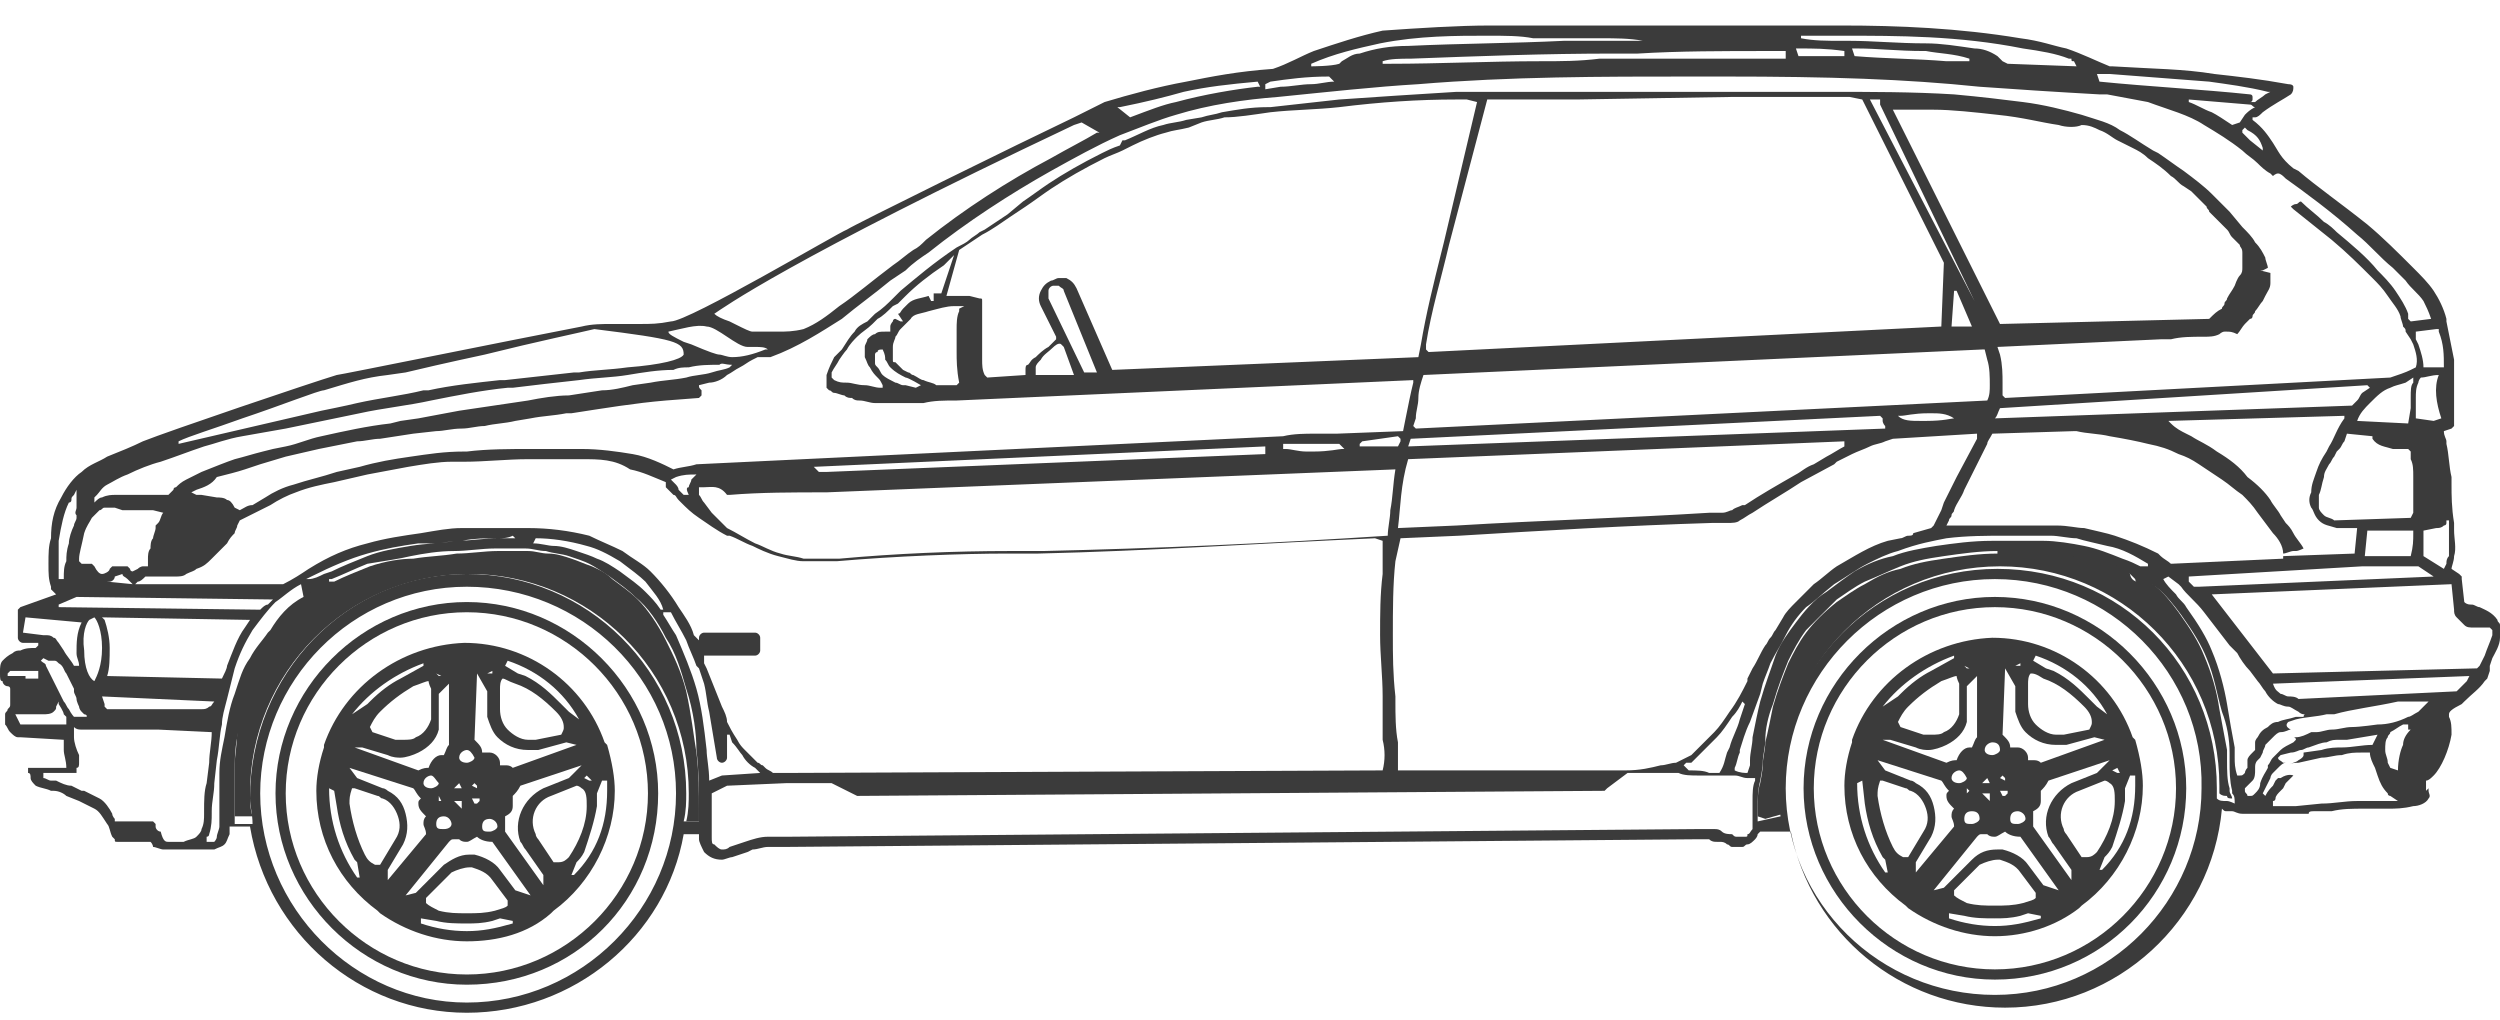 <?xml version="1.0" encoding="utf-8"?>
<!-- Generator: Adobe Illustrator 24.2.0, SVG Export Plug-In . SVG Version: 6.00 Build 0)  -->
<svg version="1.1" id="Capa_1" xmlns="http://www.w3.org/2000/svg" xmlns:xlink="http://www.w3.org/1999/xlink" x="0px" y="0px"
	 viewBox="0 0 98 40" style="enable-background:new 0 0 98 40;" xml:space="preserve">
<style type="text/css">
	.st0{fill:#3B3B3B;}
</style>
<path class="st0" d="M18.3,39.7c-4.2,0-7.8-3.1-8.5-7.3v0H9.8c0,0-0.1,0-0.1,0c0,0,0,0-0.1,0H9.5c-0.1,0-0.1,0-0.1,0
	c-0.1,0-0.3,0-0.4,0h0v0c0,0,0,0.1,0,0.1c0,0.1,0,0.1,0,0.2c-0.1,0.2-0.1,0.3-0.2,0.4c-0.1,0.1-0.2,0.1-0.4,0.2H7.6
	c-0.1,0-0.2,0-0.2,0l-0.1,0c-0.1,0-0.3,0-0.5,0c-0.1,0-0.2,0-0.4,0c-0.1,0-0.3-0.1-0.4-0.1C6,33.2,6,33.1,5.9,33l0,0l0,0l-1.3,0
	c-0.1,0-0.1,0-0.1-0.1l-0.1-0.1c-0.1-0.2-0.1-0.4-0.2-0.5C4,32,3.9,31.8,3.7,31.7c-0.2-0.1-0.4-0.2-0.6-0.3l-0.5-0.2
	C2.5,31.1,2.3,31,2.1,31l-0.1,0c-0.2-0.1-0.4-0.1-0.6-0.2c-0.1-0.1-0.2-0.2-0.2-0.3c0-0.1,0-0.2-0.1-0.2l0-0.1l0-0.1l0.1,0l0.1,0
	h1.3v0c0-0.3-0.1-0.5-0.1-0.7l0-0.2c0,0,0-0.1,0-0.1c0,0,0-0.1,0-0.1l-1.7-0.1l-0.1,0c-0.1,0-0.2-0.1-0.3-0.2
	c-0.1-0.1-0.1-0.2-0.2-0.3c0-0.1,0-0.2,0-0.2l0-0.2c0-0.1,0.1-0.1,0.1-0.2c0.1-0.1,0.1-0.1,0.1-0.2c0-0.1,0-0.2,0-0.3v-0.1
	c0,0,0-0.1,0-0.1c0,0,0,0,0-0.1c0-0.1-0.1-0.1-0.1-0.1c-0.1,0-0.2-0.1-0.2-0.2C0,26.7,0,26.6,0,26.4v-0.1c0-0.1,0-0.3,0.1-0.4
	c0.1-0.1,0.2-0.2,0.4-0.3c0.1-0.1,0.2-0.1,0.3-0.1c0.2-0.1,0.4-0.1,0.6-0.1l0.1-0.1l0-0.1l-0.6,0c-0.1,0-0.2-0.1-0.2-0.2V24l0-0.1
	l0.1-0.1l1.4-0.5L2,23.1c0,0,0,0,0-0.1l0,0c-0.1-0.3-0.1-0.5-0.1-0.9c0-0.4,0-0.7,0.1-1C2,20.5,2.1,20,2.4,19.5
	c0.2-0.4,0.5-0.8,0.8-1c0.3-0.3,0.7-0.4,1-0.6c0.5-0.2,1-0.4,1.4-0.6c1-0.4,6.6-2.3,7.6-2.6c0.1,0,7-1.4,9.6-1.9
	c0.4-0.1,0.8-0.1,1.2-0.1h0.4c0.3,0,0.5,0,0.7,0c0.4,0,0.7,0,1.2-0.1c0.7,0,6.6-3.5,6.9-3.6c0.3-0.2,6.8-3.4,8.9-4.4l1.2-0.6
	c1-0.3,2.1-0.6,3.2-0.8c1-0.2,2-0.4,3.4-0.5c0.6-0.2,1.1-0.5,1.6-0.7c0.9-0.3,1.8-0.6,2.7-0.8C55.6,1.1,57.2,1,58.4,1
	c0.6,0,1.3,0,1.9,0l0.9,0c0.3,0,0.6,0,0.9,0c0.3,0,0.6,0,0.9,0c1.5,0,3.1,0,4.4,0c1.7,0,3.2,0,4.8,0c2.2,0,4.6,0.1,7,0.5
	C80,1.6,80.5,1.8,81,1.9c0.6,0.2,1.2,0.5,1.7,0.7l0.1,0c1.6,0.1,2.8,0.1,4,0.3c0.9,0.1,1.8,0.2,2.9,0.4c0.2,0,0.2,0.1,0.2,0.1
	c0,0.1,0,0.2-0.1,0.3c-0.3,0.2-0.7,0.4-1.1,0.7c-0.1,0.1-0.2,0.2-0.3,0.2l-0.1,0l0,0.1c0.4,0.3,0.6,0.6,0.8,0.9
	c0.2,0.3,0.3,0.6,0.8,1l0.2,0.1c0.7,0.6,1.7,1.3,2.7,2.1c0.6,0.5,1.2,1.1,1.8,1.7l0,0c0.3,0.3,0.6,0.6,0.8,0.9
	c0.2,0.3,0.4,0.7,0.5,1.1l0,0.1c0.1,0.5,0.2,1,0.3,1.5l0,0.3c0,0.4,0,0.8,0,1.2v1l0,0.1l-0.1,0.1l-0.3,0.1v0c0,0.2,0.1,0.3,0.1,0.4
	c0,0,0,0.1,0,0.1c0.1,0.4,0.1,0.9,0.2,1.3V19c0,0.4,0,0.9,0.1,1.5l0,0.2l0,0.1c0,0.3,0.1,0.7,0,1c0,0.2-0.1,0.4-0.1,0.5l0.3,0.2
	l0.1,0.1l0,0.1l0.1,0.9c0.1,0.1,0.2,0.1,0.3,0.1c0.1,0,0.2,0.1,0.3,0.1c0.2,0.1,0.5,0.2,0.7,0.5c0,0.1,0.1,0.1,0.1,0.2l0,0.2
	c0,0.1,0,0.2,0,0.3c0,0.3-0.2,0.6-0.3,0.8l-0.1,0.3c0,0,0,0.1,0,0.1c0,0,0,0.1,0,0.1l-0.1,0.3c0,0-0.1,0.1-0.1,0.1
	c-0.2,0.3-0.5,0.5-0.8,0.8l-0.1,0.1C96.1,27.8,96,27.9,96,28l0,0.1c0.1,0.2,0.1,0.4,0.1,0.7c-0.1,0.6-0.4,1.3-0.7,1.6
	c-0.1,0.1-0.2,0.2-0.3,0.2h0V31l0.1-0.1c0,0,0,0.1,0,0.1c0,0.1,0.1,0.2,0,0.3c-0.1,0.2-0.4,0.3-0.6,0.3c-0.4,0.1-0.7,0.1-1,0.1
	c-0.1,0-0.2,0-0.3,0c-0.1,0-0.2,0-0.2,0c-0.1,0-0.3,0-0.4,0c-0.5,0-0.9,0-1.3,0.1h0c-0.3,0-0.4,0-0.6,0h-0.1c-0.1,0-0.2,0-0.2,0.1h0
	c-0.3,0-0.6,0-0.9,0l-0.5,0c-0.1,0-0.2,0-0.3,0h-0.3c-0.3,0-0.4,0-0.6,0c-0.2,0-0.3-0.1-0.4-0.1l-0.2,0c-0.1,0-0.1,0-0.2-0.1h0v0
	c-0.4,4.4-4.1,7.8-8.5,7.8c-4.1,0-7.6-2.9-8.4-6.9v0L69,32.6l-0.1,0.1c0,0.1-0.1,0.2-0.1,0.2c-0.1,0.1-0.2,0.2-0.3,0.2
	c-0.1,0-0.1,0.1-0.2,0.1c-0.1,0-0.1,0-0.2,0c-0.1,0-0.2,0-0.2,0c-0.1,0-0.1-0.1-0.2-0.1c-0.1-0.1-0.2-0.1-0.3-0.1l-0.1,0
	c-0.1,0-0.2,0-0.3-0.1c-0.1,0-0.2,0-0.3,0l-0.3,0l-35.6,0.3c-0.2,0-0.5,0-0.7,0c-0.2,0-0.4,0.1-0.6,0.1l-0.2,0.1l-0.6,0.2
	c-0.1,0-0.3,0.1-0.4,0.1c-0.3,0-0.5-0.1-0.7-0.3c-0.1-0.2-0.2-0.4-0.2-0.5c0-0.1,0-0.2,0-0.2v0h0c-0.2,0-0.4,0-0.6,0h0l0,0
	C26.1,36.7,22.5,39.7,18.3,39.7L18.3,39.7z M18.3,23c-4.5,0-8.1,3.7-8.1,8.1c0,4.5,3.7,8.2,8.1,8.2c4.5,0,8.2-3.7,8.2-8.2
	C26.5,26.6,22.8,23,18.3,23z M78.2,22.7c-4.5,0-8.2,3.7-8.2,8.2s3.7,8.1,8.2,8.1c4.5,0,8.1-3.7,8.1-8.1
	C86.4,26.4,82.7,22.7,78.2,22.7z M28.5,30.8l-0.6,0.3c0,0.2,0,0.4,0,0.6l0,0.2c0,0.3,0,0.6,0,0.9c0,0.2,0,0.3,0.1,0.3
	c0.1,0.1,0.2,0.2,0.3,0.2c0.1,0,0.2,0,0.3-0.1l0.6-0.2c0.3-0.1,0.6-0.2,0.9-0.2c0.2,0,0.4,0,0.6,0l0.2,0l35.6-0.3l0.3,0l0.4,0l0,0
	c0.1,0,0.2,0,0.3,0.1c0.1,0.1,0.3,0.1,0.4,0.1c0.1,0.1,0.1,0.1,0.2,0.1c0,0,0.1,0,0.1,0c0,0,0,0,0.1,0c0,0,0,0,0.1,0
	c0.1,0,0.1,0,0.1-0.1c0.1,0,0.1-0.1,0.2-0.2c0-0.1,0-0.1,0-0.2c0-0.1,0-0.3,0-0.4l0-0.1c0-0.1,0-0.1,0-0.2c0-0.1,0-0.1,0-0.2
	c0-0.3,0-0.6,0.1-0.8v-0.1l-0.1,0l-0.2,0c-0.2,0-0.3-0.1-0.5-0.1c-0.1,0-0.6,0-0.6,0c-0.1,0-0.3,0-0.4,0c-0.1,0-0.2,0-0.4,0
	c-0.3,0-0.6,0-0.8-0.1c-0.1,0-0.3,0-0.4,0c-0.4,0-0.9,0-1.3,0l-0.1,0h-0.2L63,30.9c0,0-0.1,0.1-0.1,0.1l-29.3,0.2l-1-0.5h-1.6
	l-0.2,0L28.5,30.8L28.5,30.8z M1.7,30.5L1.7,30.5c0.1,0,0.2,0.1,0.3,0.1l0.2,0c0.2,0.1,0.4,0.2,0.6,0.2L3.2,31l0.1,0
	c0.2,0.1,0.4,0.2,0.6,0.3c0.2,0.1,0.4,0.4,0.5,0.6c0,0.1,0.1,0.2,0.1,0.2l0,0.1l0,0l0.1,0l1.3,0l0.1,0l0.1,0.1l0,0.1
	c0,0.1,0.1,0.2,0.2,0.2C6.4,33,6.5,33,6.6,33c0.1,0,0.2,0,0.3,0C6.9,33,7,33,7,33c0.1,0,0.1,0,0.2,0c0.2-0.1,0.4-0.1,0.5-0.2
	c0.1-0.1,0.2-0.2,0.2-0.3C8,32.3,8,32.1,8,31.9v-0.1c0-0.4,0-0.8,0.1-1.1l0.1-0.8c0-0.4,0.1-0.8,0.1-1.2v0l-2.1-0.1h-3
	c-0.1,0-0.2,0-0.3-0.1l0,0l0,0c0,0.2,0,0.3,0,0.4c0,0.2,0.1,0.5,0.2,0.7l0,0.1c0,0.1,0,0.1,0,0.2c0,0.1,0,0.2-0.1,0.2L3,30.3l-0.1,0
	H1.7L1.7,30.5L1.7,30.5z M11.8,22.9c-0.4,0.2-0.7,0.5-1,0.7c-0.3,0.3-0.6,0.7-0.9,1.1c-0.3,0.5-0.5,0.9-0.7,1.5
	C9.1,26.6,9,27,8.9,27.4c-0.1,0.4-0.2,0.7-0.2,1c-0.1,0.4-0.1,0.9-0.2,1.4l-0.1,0.9c0,0.4-0.1,0.7-0.1,1.1v0.1c0,0.2,0,0.5-0.1,0.8
	c0,0,0,0.1-0.1,0.1L8.1,33l0.2,0l0.1,0c0,0,0.1-0.1,0.1-0.2c0-0.1,0.1-0.3,0.1-0.4c0-0.3,0-0.6,0-0.9l0-0.3c0-0.3,0-0.6,0-0.9
	c0-0.5,0.1-0.9,0.2-1.4c0.1-0.6,0.2-1.2,0.4-1.7c0.2-0.6,0.3-1,0.6-1.4c0.2-0.4,0.5-0.7,0.7-1l0.1-0.1c0.3-0.5,0.7-1,1.3-1.3
	L11.8,22.9L11.8,22.9L11.8,22.9z M18.3,22.5c4.7,0,8.6,3.8,8.6,8.6c0,0.3,0,0.7-0.1,1.1v0h0c0.1,0,0.2,0,0.3,0c0.1,0,0.2,0,0.3,0h0
	v0c0-0.1,0-0.1,0-0.2c0-0.1,0-0.1,0-0.2l0-0.2c0-0.6,0-1.4-0.1-2.2c0-0.6-0.1-1.5-0.4-2.4c-0.2-0.7-0.4-1.4-0.8-2
	c-0.3-0.6-0.7-1.2-1.2-1.6c-0.3-0.3-0.6-0.5-1-0.8c-0.3-0.2-0.6-0.4-0.8-0.5c-0.2-0.1-0.5-0.2-0.8-0.3c-0.3-0.1-0.6-0.1-0.9-0.2
	c-0.3,0-0.5-0.1-0.8-0.1c-0.2,0-0.4,0-0.5,0c-0.2,0-0.5,0-0.7,0c-0.5,0-1.1,0.1-1.6,0.1c-0.6,0-1.2,0.1-1.7,0.2
	c-0.4,0.1-1.1,0.2-1.7,0.3c-0.5,0.2-0.9,0.4-1.4,0.6l-0.1,0L12.9,23c-0.3,0.1-0.6,0.3-0.8,0.5c-0.5,0.3-0.8,0.8-1.2,1.2l-0.1,0.2
	c-0.2,0.3-0.5,0.6-0.6,0.9c-0.2,0.4-0.4,0.8-0.5,1.4c-0.1,0.5-0.3,1-0.4,1.7c-0.1,0.5-0.1,0.9-0.1,1.4c0,0.2,0,0.4,0,0.6l0,0.3
	c0,0.4,0,0.8,0,1.1v0h0c0.1,0,0.1,0,0.2,0l0.1,0l0,0c0,0,0,0,0,0c0.1,0,0.2,0,0.3,0l0.1,0v0c0-0.4-0.1-0.7-0.1-1
	C9.8,26.4,13.6,22.5,18.3,22.5L18.3,22.5z M78.3,21.6c-0.7,0-1.4,0.1-2.1,0.2c-0.7,0.1-1.2,0.2-1.7,0.4c-0.5,0.2-0.9,0.4-1.4,0.6
	c-0.4,0.2-0.8,0.5-1.1,0.7c-0.4,0.4-0.8,0.8-1.2,1.2c-0.3,0.4-0.5,0.8-0.7,1.2c-0.2,0.5-0.4,1-0.6,1.7c-0.2,0.5-0.3,1-0.3,1.4
	c0,0.3-0.1,0.6-0.1,0.9c0,0.2-0.1,0.7-0.1,0.7c-0.1,0.4-0.1,0.7-0.1,1.1c0,0.1,0,0.2,0,0.3l0,0.2l0.9-0.2v0
	c-0.1-0.4-0.1-0.8-0.1-1.1c0-4.7,3.8-8.6,8.6-8.6s8.6,3.8,8.6,8.6c0,0,0,0.1,0,0.2c0,0.1,0,0.1,0,0.2c0.1,0.1,0.2,0.1,0.4,0.1
	c0.1,0,0.3,0.1,0.3,0.1l0,0v0c0-0.2,0-0.3-0.1-0.4l0-0.1c-0.1-0.4-0.1-0.8-0.1-1.1c0-0.1,0-0.3,0-0.4c0-0.5-0.1-1.1-0.3-1.6
	c-0.2-0.7-0.3-1.4-0.6-2.1c-0.2-0.5-0.5-1-1-1.7c-0.3-0.4-0.6-0.8-1-1.1c-0.1,0-0.1-0.1-0.2-0.1l-0.1,0l-0.3,0
	c-0.1,0-0.2-0.1-0.2-0.2v0l0,0l-0.1-0.1l-0.1-0.1c-0.5-0.2-0.9-0.3-1.4-0.4c-0.6-0.1-1.2-0.2-1.8-0.2c-0.5,0-1.1,0-1.6,0H78.3z
	 M89.9,30.4c0,0-0.1,0.1-0.1,0.1l-0.2,0.2l-0.1,0.2l-0.1,0.1c-0.1,0.1-0.2,0.2-0.2,0.3c0,0,0,0.1-0.1,0.1c0,0,0,0,0,0.1l0,0.1h0
	c0,0,0.6,0,0.7,0s0.1,0,0.2,0l1-0.1c0.5,0,0.9-0.1,1.4-0.1c0.1,0,0.3,0,0.5,0c0.1,0,0.3,0,0.3,0c0.2,0,0.3,0,0.5,0l0.3,0l-0.3-0.2
	c0,0-0.1,0-0.1-0.1c-0.2-0.2-0.3-0.4-0.4-0.7l-0.1-0.3c-0.1-0.2-0.2-0.4-0.2-0.6c-0.1,0-0.2,0-0.3,0c-0.3,0-0.5,0-0.8,0.1
	c-0.3,0-0.5,0.1-0.8,0.1l-0.9,0.2c-0.1,0-0.3,0-0.4,0.1c0.1-0.1,0.3-0.1,0.4-0.2c0,0,0.2-0.1,0.2-0.2c0,0,0-0.1,0-0.1l0.7-0.1
	c0.3-0.1,0.6-0.1,0.8-0.1c0.4,0,0.8-0.1,1.2-0.1l0,0l0.2-0.4l-1.2,0.2c-0.1,0-0.2,0-0.3,0c-0.2,0-0.3,0-0.5,0.1
	c-0.2,0-0.4,0.1-0.7,0.2c-0.1,0-0.2,0.1-0.3,0.1c-0.1,0-0.2,0.1-0.4,0.1l-0.4,0.1l-0.1,0.1c0,0.1,0.1,0.1,0.2,0.2c0,0,0.1,0,0.1,0
	c-0.1,0-0.2,0.1-0.3,0.2c-0.1,0.1-0.2,0.2-0.2,0.2c-0.1,0.1-0.1,0.2-0.1,0.2l0,0c-0.1,0.2-0.2,0.4-0.3,0.6l0.1,0.1l0,0l0,0
	c0.1-0.2,0.2-0.3,0.3-0.4l0.1-0.2c0,0,0.1-0.1,0.1-0.1l0,0l0.1,0C89.7,30.3,89.9,30.4,89.9,30.4L89.9,30.4z M89.8,28.6
	c-0.1,0-0.2,0.1-0.4,0.1c-0.1,0-0.2,0.1-0.3,0.2c-0.1,0.1-0.2,0.2-0.3,0.3c0,0.1-0.1,0.2-0.1,0.3l-0.1,0.2l-0.1,0.1
	c-0.1,0.1-0.1,0.2-0.1,0.3c0,0,0,0.1,0,0.1l0,0c0,0.1,0,0.3-0.1,0.4c-0.1,0.1-0.2,0.2-0.3,0.3l0,0l0,0.1c0,0.1,0.1,0.1,0.1,0.2
	c0,0,0,0,0.1,0c0.1,0,0.1,0,0.2-0.1c0.1-0.1,0.2-0.2,0.2-0.4c0.1-0.3,0.2-0.4,0.3-0.6l0-0.1c0.1-0.1,0.1-0.2,0.2-0.3
	c0.1-0.1,0.2-0.2,0.3-0.3c0.1-0.1,0.3-0.2,0.5-0.3l0,0l0.1-0.1c0-0.1-0.1-0.1-0.1-0.1c0,0,0,0,0,0c0,0,0.1,0,0.1,0
	c0.2,0,0.4-0.1,0.6-0.2l0.2,0c0.2,0,0.4-0.1,0.6-0.1c0.3,0,0.5-0.1,0.8-0.1c0.3,0,1-0.1,1-0.1c0.4,0,0.8-0.1,1.2-0.3
	c0.1,0,0.2-0.1,0.4-0.2c0,0,0.1-0.1,0.1-0.1c0,0,0.3-0.3,0.3-0.3l-1.2,0c-0.9,0.2-1.8,0.3-2.5,0.5l-0.3,0c-0.4,0.1-0.8,0.1-1.2,0.2
	l-0.3,0.1C89.6,28.4,89.6,28.5,89.8,28.6C89.7,28.5,89.7,28.5,89.8,28.6L89.8,28.6z M26,24.1c0.2,0.3,0.3,0.5,0.5,0.8
	c0.3,0.7,0.6,1.4,0.8,2.1c0.2,0.7,0.3,1.5,0.4,2.4c0,0.3,0.1,0.7,0.1,1.2v0l0.5-0.2l1.5-0.1l-0.2-0.2c-0.2-0.1-0.4-0.3-0.5-0.5
	c-0.1-0.1-0.2-0.3-0.4-0.5c0,0-0.1-0.3-0.1-0.3l-0.1,0l0,0.8l0,0.1c0,0.1-0.1,0.2-0.2,0.2c-0.1,0-0.2-0.1-0.2-0.2l-0.2-1.2l-0.1-0.6
	c-0.1-0.4-0.1-0.7-0.2-1.1l-0.2-0.6l-0.1-0.1c-0.1-0.3-0.3-0.7-0.4-1c-0.2-0.4-0.4-0.7-0.6-1.1H26L26,24.1L26,24.1z M84.8,22.7
	c0.1,0.2,0.3,0.4,0.5,0.6c0.1,0.2,0.3,0.3,0.4,0.5c0.5,0.7,0.8,1.2,1,1.7c0.3,0.7,0.5,1.5,0.6,2.1c0.1,0.6,0.2,1.2,0.3,1.7
	c0,0.1,0,0.2,0,0.4c0,0.2,0,0.4,0.1,0.7v0h0.1c0.1,0,0.1,0,0.2-0.1c0,0,0-0.1,0.1-0.2c0,0,0-0.1,0-0.1c0-0.1,0-0.2,0-0.2
	c0-0.1,0.1-0.2,0.2-0.3l0.1-0.1c0,0,0-0.1,0-0.1c0,0,0-0.1,0-0.1l0-0.1c0-0.1,0.1-0.2,0.1-0.2c0.1-0.2,0.2-0.3,0.4-0.4
	c0.1-0.1,0.2-0.2,0.4-0.2c0.2-0.1,0.4-0.1,0.7-0.2l0.1,0l0.2,0c0-0.1,0.1-0.1,0-0.1c0,0-0.1,0-0.2-0.1l0.1,0l-0.1,0
	c-0.2-0.1-0.3-0.2-0.4-0.2c-0.2,0-0.3-0.1-0.4-0.1c-0.2-0.1-0.4-0.3-0.5-0.5c-0.1-0.1-0.2-0.3-0.3-0.4l-0.3-0.4
	c-0.2-0.2-0.4-0.5-0.5-0.7l-0.3-0.3l-1-1.3c-0.3-0.4-0.7-0.7-0.9-1l-0.1-0.1L85,22.6L84.8,22.7L84.8,22.7z M78.6,21
	c-0.7,0-1.5,0-2.3,0.1c-0.5,0.1-1.1,0.2-1.9,0.5c-0.4,0.1-0.8,0.3-1.2,0.5c-0.4,0.2-0.8,0.5-1.3,0.8c-0.5,0.4-0.8,0.7-1.1,0.9
	c-0.3,0.3-0.6,0.7-0.8,1.1c-0.2,0.4-0.4,0.7-0.6,1.1c-0.1,0.3-0.2,0.5-0.3,0.8L69,27.2l-0.4,1.1c-0.2,0.4-0.3,0.8-0.4,1.1l0,0.1
	c-0.1,0.2-0.1,0.4-0.2,0.6l0,0.1l0,0c0.2,0.1,0.4,0.1,0.5,0.1h0l0.1-0.3l0-0.2c0-0.3,0.1-0.6,0.1-0.9c0.1-0.5,0.2-1,0.3-1.4
	c0.2-0.7,0.4-1.2,0.6-1.8c0.2-0.5,0.5-0.9,0.8-1.3c0.3-0.4,0.7-0.9,1.2-1.2c0.4-0.3,0.8-0.6,1.1-0.8c0.5-0.3,1-0.5,1.5-0.6
	c0.5-0.2,1.1-0.3,1.7-0.4c0.7-0.1,1.4-0.2,2.2-0.2h0.2c0.6,0,1.1,0,1.6,0l0.2,0c0.5,0,1.1,0.1,1.6,0.2c0.5,0.1,1,0.3,1.5,0.5
	c0.3,0.1,0.5,0.2,0.7,0.3h0.3l0-0.1c-0.5-0.3-1-0.6-1.6-0.7c-0.4-0.1-0.9-0.2-1.2-0.3c-0.3,0-0.7-0.1-1-0.1C79.9,21,79.1,21,78.6,21
	L78.6,21z M27.6,26l0.1,0.2l0.6,1.5c0.1,0.2,0.2,0.4,0.2,0.6c0.1,0.2,0.2,0.4,0.4,0.7c0.1,0.2,0.2,0.3,0.3,0.4
	c0.1,0.1,0.3,0.3,0.4,0.4c0,0,0.1,0.1,0.1,0.1c0.1,0,0.1,0.1,0.2,0.1l0.1,0.1c0.1,0.1,0.2,0.1,0.3,0.2h0.5l23.4-0.1v0
	c0.1-0.4,0.1-0.8,0-1.2c0-0.5,0-1,0-1.5l0-0.2c0-0.8-0.1-1.6-0.1-2.4c0-0.8,0-1.6,0.1-2.4l0-0.5l0-0.8l-0.3-0.1
	c-4.5,0.2-8.9,0.5-13.2,0.6l-1.2,0c-1.8,0-4.4,0.1-6.7,0.3l-0.1,0l-0.2,0c-0.2,0-0.5,0-0.7,0c-0.1,0-0.2,0-0.3,0
	c-0.3,0-0.6-0.1-1-0.2c-0.4-0.1-0.8-0.3-1-0.4c-0.3-0.1-0.6-0.3-0.9-0.4L28.5,21c-0.4-0.2-0.8-0.5-1.1-0.7c-0.3-0.2-0.5-0.4-0.7-0.6
	c0,0-0.1-0.1-0.1-0.1l0,0c-0.1-0.1-0.1-0.2-0.2-0.2c-0.1-0.1-0.2-0.2-0.3-0.3c0-0.1,0-0.1,0-0.2l0,0l0,0c-0.5-0.2-0.9-0.4-1.4-0.5
	C24.1,18,23.5,18,22.8,18l-0.1,0l-0.4,0c-0.4,0-0.8,0-1.2,0h-0.4c-0.8,0-1.7,0.1-2.5,0.1l-0.5,0c-0.5,0-1.1,0.1-1.7,0.2
	c-0.5,0.1-1.1,0.2-1.6,0.3l-1.3,0.3c-0.5,0.1-1,0.2-1.5,0.4c-0.3,0.1-0.7,0.3-1,0.5l-0.6,0.3c-0.2,0.1-0.4,0.2-0.6,0.3l-0.1,0.2
	c0,0.1-0.1,0.2-0.1,0.3C9.1,21,9,21.1,8.9,21.3c-0.2,0.2-0.4,0.4-0.6,0.6c-0.2,0.2-0.3,0.3-0.6,0.4c-0.1,0.1-0.2,0.1-0.4,0.2
	c-0.1,0.1-0.3,0.1-0.4,0.1c-0.1,0-0.2,0-0.3,0H5.7c-0.1,0.1-0.2,0.2-0.3,0.2l-0.1,0.1l0,0l5.8,0c0.4-0.2,0.7-0.4,1-0.6
	c0.8-0.5,1.5-0.8,2.3-1c0.7-0.2,1.4-0.3,2.1-0.4c0.6-0.1,1.1-0.2,1.6-0.2c0.4,0,0.9,0,1.5,0c0.3,0,0.7,0,1.1,0
	c0.8,0,1.6,0.1,2.4,0.3c0.4,0.2,0.9,0.4,1.3,0.6c0.4,0.3,0.8,0.5,1.1,0.8c0.4,0.4,0.8,0.9,1.1,1.4c0.2,0.3,0.5,0.7,0.6,1.1l0.2,0.2
	V25c0-0.1,0.1-0.2,0.2-0.2h2c0.1,0,0.2,0.1,0.2,0.2v0.5c0,0.1-0.1,0.2-0.2,0.2h-2L27.6,26L27.6,26z M94.4,28.4l-0.1,0l-0.1,0
	c-0.2,0.1-0.3,0.2-0.5,0.3c0,0.1-0.1,0.1-0.1,0.2c-0.1,0.1-0.1,0.3-0.1,0.5c0,0.2,0.1,0.3,0.1,0.5l0.1,0.2l0.3,0.1h0v0
	c0-0.4,0.1-0.8,0.2-1c0-0.2,0.1-0.4,0.3-0.6l0,0h-0.1L94.4,28.4L94.4,28.4L94.4,28.4z M68.3,27.5c-0.1,0.2-0.2,0.4-0.4,0.6
	c-0.2,0.3-0.4,0.6-0.6,0.8L67.2,29c-0.1,0.1-0.2,0.2-0.3,0.3l-0.1,0.1l-0.1,0.1c-0.1,0.1-0.3,0.3-0.4,0.4c0,0-0.1,0-0.1,0
	c0,0,0,0-0.1,0L66,30l0.2,0.2c0.3,0,0.6,0,0.8,0.1l0.4,0c0.2-0.3,0.2-0.5,0.3-0.8l0.1-0.2c0.1-0.4,0.3-0.7,0.4-1.1l0.2-0.6
	L68.3,27.5L68.3,27.5L68.3,27.5z M74.2,17.2l-0.3,0.1c-0.2,0.1-0.4,0.1-0.6,0.2c-0.2,0.1-0.5,0.2-0.7,0.3c-0.2,0.1-0.4,0.2-0.6,0.3
	l-0.1,0.1l-1.3,0.7c-0.6,0.4-1.3,0.8-1.9,1.2c-0.2,0.1-0.3,0.2-0.5,0.3c-0.1,0.1-0.3,0.1-0.5,0.1c-0.2,0-0.4,0-0.6,0
	c-3.3,0.1-6.6,0.3-9.9,0.5l-2.3,0.1L54.7,22c-0.1,0.9-0.1,1.9-0.1,2.9c0,0.8,0,1.5,0.1,2.4l0,0.2c0,0.5,0,1.1,0.1,1.6
	c0,0.4,0,0.7,0,1.1v0h8.9c0.6,0,1-0.1,1.4-0.2c0.2,0,0.4-0.1,0.6-0.1c0.2-0.1,0.4-0.2,0.6-0.3c0.1-0.1,0.2-0.2,0.3-0.3l0.1-0.1
	l0.5-0.5c0.2-0.2,0.4-0.5,0.6-0.8c0.3-0.4,0.5-0.8,0.7-1.2l0-0.1l0.1-0.2l0.1-0.2c0.2-0.3,0.3-0.6,0.5-0.9c0.1-0.1,0.1-0.2,0.2-0.3
	c0.1-0.1,0.1-0.2,0.2-0.3l0.3-0.5c0.1-0.2,0.3-0.4,0.5-0.6c0.2-0.2,0.4-0.4,0.7-0.7c0.3-0.2,0.6-0.5,0.9-0.7c0.7-0.4,1.3-0.8,2-1
	l0.5-0.1c0.1,0,0.2-0.1,0.3-0.1c0.1,0,0.2,0,0.2-0.1l0.7-0.2l0.1-0.1c0.1-0.2,0.2-0.4,0.3-0.6l0.1-0.3c0.1-0.2,0.2-0.4,0.3-0.6
	l0.2-0.4l0.8-1.5L77.5,17l0,0L74.2,17.2L74.2,17.2z M0.8,28.4l1.6,0l0.2,0l0-0.2l0-0.1c0,0-0.1-0.1-0.1-0.1c0-0.1-0.2-0.4-0.2-0.4
	l0-0.1l-0.1,0.2c0,0.1,0,0.1-0.1,0.2c-0.1,0.1-0.3,0.1-0.4,0.1l-0.5,0H0.6L0.8,28.4L0.8,28.4z M1.7,25.8l-0.1,0.1l0,0l0,0
	c0.1,0.1,0.2,0.1,0.2,0.2l0.2,0.4l0.1,0.2l0.3,0.6l0.1,0.2c0.1,0.1,0.1,0.2,0.2,0.3l0,0c0.1,0.2,0.2,0.3,0.2,0.3c0,0,0.1,0,0.1,0
	l0,0h0.4l0-0.1C3.4,28.1,3.4,28,3.3,28c0,0-0.1-0.1-0.1-0.1c-0.1-0.1-0.1-0.2-0.1-0.2c0,0-0.1-0.2-0.1-0.3c0-0.1-0.1-0.2-0.1-0.3
	l0-0.1c-0.1-0.2-0.2-0.4-0.3-0.6l0,0c-0.1-0.1-0.1-0.3-0.3-0.4c-0.1-0.1-0.1-0.1-0.2-0.1c0,0-0.1,0-0.2,0L1.7,25.8L1.7,25.8z
	 M4.1,27.6l0,0.1l0.1,0.1h3.7c0.1,0,0.2,0,0.3-0.1c0.1,0,0.1-0.1,0.2-0.2l0,0L4,27.3L4.1,27.6L4.1,27.6z M89.1,26.8L89.1,26.8
	c0.1,0.3,0.2,0.3,0.3,0.4c0.1,0,0.2,0.1,0.3,0.1c0.1,0,0.3,0,0.4,0.1l6.2-0.3c0.1-0.1,0.2-0.2,0.3-0.3l0.1-0.1l0.1-0.2L89.1,26.8z
	 M4.1,24.3c0.1,0.3,0.2,0.7,0.2,1.1c0,0.4,0,0.8-0.1,1.1l0,0l4.5,0.1c0.1-0.2,0.2-0.4,0.2-0.5c0.2-0.5,0.4-1.1,0.7-1.5l0.2-0.3
	L4,24.2L4.1,24.3L4.1,24.3z M1,26.6c0.1,0,0.3,0,0.4,0c0,0,0.1,0,0.1,0l0,0l0-0.3l-1.1,0l-0.1,0.1v0.1l0,0l0.5,0H1z M3.5,24.3
	c-0.1,0.1-0.3,0.5-0.2,1.2c0,0.7,0.2,1.1,0.4,1.2C3.8,26.5,4,26.1,4,25.4c0-0.7-0.2-1.1-0.3-1.2L3.5,24.3L3.5,24.3z M86.7,23.3
	l2.4,3.1l8-0.2l0.1-0.1l0.2-0.4c0.1-0.3,0.2-0.5,0.3-0.8c0,0,0-0.1,0-0.1v-0.1l-0.1-0.1l-0.2,0l-0.2,0c0,0-0.1,0-0.1,0
	c0,0-0.1,0-0.1,0c-0.2,0-0.3,0-0.4-0.1c-0.1-0.1-0.2-0.2-0.3-0.3c-0.1-0.1-0.1-0.2-0.1-0.3l0,0l-0.1-1L86.7,23.3L86.7,23.3z
	 M0.9,24.8l0.8,0.1h0.1c0.1,0,0.2,0,0.3,0.1c0.1,0,0.1,0.1,0.2,0.2l0.2,0.3c0.1,0.2,0.3,0.4,0.4,0.6l0.2,0h0l0,0
	c0-0.2-0.1-0.3-0.1-0.5c0-0.4,0-0.8,0.2-1.2l0,0L1,24.2L0.9,24.8L0.9,24.8z M20.9,21.3L20.9,21.3c0.3,0,0.6,0.1,0.8,0.1
	c0.3,0,0.6,0.1,0.9,0.2c0.3,0.1,0.6,0.2,0.8,0.3c0.3,0.1,0.6,0.3,0.9,0.5c0.4,0.3,0.7,0.5,1,0.8c0.2,0.2,0.4,0.4,0.6,0.7l0.1,0
	c-0.1-0.4-0.4-0.7-0.7-1.1c-0.2-0.2-0.6-0.5-1-0.8c-0.5-0.3-0.9-0.5-1.3-0.6c-0.7-0.2-1.4-0.3-2-0.3h0L20.9,21.3L20.9,21.3z M3,23.4
	l-0.7,0.3l0,0.1l7.9,0.1c0.1-0.1,0.2-0.2,0.3-0.2l0.2-0.2L3,23.4L3,23.4z M4.5,22.6c0,0.1-0.1,0.2-0.2,0.2l-0.1,0l1,0.1l-0.1-0.1
	c0,0-0.1-0.1-0.1-0.1c-0.1-0.1-0.2-0.1-0.2-0.2L4.5,22.6L4.5,22.6L4.5,22.6z M92.6,22.2l-6.8,0.4l0,0.2L86,23h0.2l9.2-0.4l-0.6-0.4
	L92.6,22.2L92.6,22.2z M19.5,21.1c-0.5,0-0.9,0-1.4,0.1c-0.4,0-0.8,0.1-1.2,0.1l-0.4,0l-0.1,0c-0.7,0.1-1.3,0.2-2,0.4
	c-0.7,0.2-1.4,0.5-2.2,0.9l-0.2,0.1h0.1c0.2,0,0.4-0.1,0.6-0.2l0.3-0.1c0.4-0.2,0.9-0.4,1.4-0.6c0.5-0.2,1.1-0.3,1.7-0.4
	c0.6-0.1,1.2-0.1,1.8-0.2c0.5,0,1.1-0.1,1.6-0.1c0.1,0,0.2,0,0.3,0c0.1,0,0.2,0,0.3,0h0.1l-0.1-0.1C19.9,21.1,19.7,21.1,19.5,21.1
	L19.5,21.1z M2.9,19.4L2.9,19.4c-0.1,0.1-0.1,0.1-0.1,0.2c0,0,0,0.1-0.1,0.1c-0.2,0.4-0.3,0.9-0.4,1.5c0,0.3,0,0.6,0,1
	c0,0.2,0,0.3,0,0.5v0l0.2,0c0-0.3,0-0.5,0.1-0.7c0-0.2,0-0.4,0.1-0.7c0-0.2,0.1-0.5,0.2-0.7c0-0.1,0.1-0.2,0.1-0.3l0-0.1
	C2.9,20.1,3,20,3,19.9c0-0.1,0-0.3,0-0.4v-0.3L2.9,19.4L2.9,19.4z M4.5,19.9c-0.1,0-0.3,0-0.4,0c-0.1,0-0.1,0.1-0.2,0.1
	c-0.1,0.1-0.2,0.2-0.3,0.3c-0.1,0.2-0.2,0.3-0.3,0.6c-0.1,0.5-0.2,0.8-0.2,1V22l0.1,0.1l0.3,0l0.1,0l0.1,0.1
	c0.1,0.2,0.2,0.3,0.3,0.3c0.1,0,0.3-0.1,0.3-0.2l0.1-0.1l0.1,0l0.6,0L5,22.2l0.1,0.1c0,0.1,0.1,0.1,0.1,0.1l0.2-0.1
	c0.1-0.1,0.2-0.1,0.2-0.1h0.2v-0.1l0-0.2c0-0.1,0-0.3,0.1-0.4c0-0.1,0-0.3,0.1-0.4c0-0.1,0.1-0.3,0.1-0.4l0-0.1l0.1-0.1
	c0.1-0.1,0.1-0.3,0.2-0.4l0,0l0,0l-0.4-0.1l-0.4,0c-0.3,0-0.6,0-0.8,0L4.5,19.9L4.5,19.9z M78.7,20.6c0.6,0,1.2,0,1.9,0
	c0.5,0,0.8,0.1,1.1,0.1c0.4,0.1,0.9,0.2,1.2,0.3c0.6,0.2,1.1,0.4,1.7,0.7l0.1,0.1c0.1,0.1,0.3,0.2,0.4,0.3l4.4-0.2l0-0.1l2.8-0.1
	l0.1-1l-0.8,0c-0.3-0.1-0.5-0.1-0.7-0.3c-0.2-0.2-0.2-0.4-0.3-0.5c-0.1-0.2-0.1-0.4,0-0.6c0-0.3,0.1-0.5,0.2-0.8
	c0.1-0.3,0.2-0.5,0.4-0.8l0.1-0.2c0.2-0.3,0.3-0.7,0.6-1.1l0-0.1l-6.9,0.2l0.1,0.1c0.2,0.2,0.4,0.3,0.6,0.4l0.2,0.1
	c0.3,0.2,0.6,0.3,1,0.6c0.5,0.3,0.9,0.6,1.2,1c0.4,0.3,0.7,0.6,0.9,0.9c0.1,0.2,0.3,0.4,0.4,0.6l0.2,0.3c0.1,0.1,0.2,0.2,0.3,0.4
	c0.1,0.2,0.3,0.4,0.4,0.6c0,0,0,0,0,0c0,0-0.2,0.1-0.3,0.1l-0.1,0c-0.1,0-0.3,0.1-0.4,0.1c0-0.3-0.2-0.6-0.4-0.8l-0.6-0.8
	c-0.2-0.3-0.4-0.5-0.6-0.7c-0.3-0.2-0.5-0.4-0.8-0.6c-0.3-0.2-0.6-0.4-0.9-0.6c-0.3-0.2-0.5-0.3-0.8-0.4c-0.4-0.2-0.7-0.3-1.2-0.4
	c-0.4-0.1-0.9-0.2-1.5-0.3c-0.4-0.1-0.9-0.1-1.3-0.2l-0.1,0L78.1,17c-0.1,0.2-0.2,0.3-0.2,0.4l-0.7,1.4l-0.2,0.4
	c-0.1,0.3-0.3,0.5-0.4,0.8c0,0.1-0.1,0.1-0.1,0.2c0,0.1-0.1,0.1-0.1,0.2l-0.1,0.2h0.1C77.1,20.6,77.9,20.6,78.7,20.6L78.7,20.6z
	 M95,20.8c0,0.3,0,0.5,0,0.7c0,0.1,0,0.2,0,0.3l0.8,0.5l0.1-0.2c0-0.1,0-0.2,0.1-0.3c0-0.3,0-0.7,0-1.1l0-0.3l-0.1,0h0l0,0l0,0.1
	c0,0.1-0.1,0.1-0.1,0.1c-0.1,0.1-0.2,0.1-0.3,0.1L95,20.8L95,20.8z M92.8,20.8l-0.1,1l1.8,0v0c0.1-0.4,0.1-0.6,0.1-0.9v-0.1
	L92.8,20.8L92.8,20.8z M27.6,19.1c-0.1,0-0.1,0-0.2,0c0,0.2,0,0.2,0,0.3c0.1,0.1,0.1,0.2,0.2,0.3l0.3,0.4c0.2,0.2,0.4,0.4,0.6,0.6
	c0.4,0.2,0.7,0.4,1.1,0.6c0.3,0.1,0.6,0.3,1,0.4c0.3,0.1,0.6,0.1,0.9,0.2c0.1,0,0.2,0,0.3,0c0.3,0,0.5,0,0.8,0h0.1l0.2,0
	c2.2-0.2,4.5-0.3,6.7-0.3l1.3,0c4.4-0.1,8.9-0.3,13.5-0.6h0v0c0-0.3,0.1-0.7,0.1-1c0.1-0.5,0.1-1,0.2-1.6l0,0l-22.3,0.9
	c-1.3,0-2.6,0-3.8,0.1h-0.1C28.2,19,27.9,19.1,27.6,19.1L27.6,19.1z M55.2,18c-0.3,1-0.3,1.9-0.4,2.7v0l2.3-0.1
	c3.3-0.2,6.7-0.3,9.9-0.5l0.2,0c0.1,0,0.2,0,0.3,0c0.2,0,0.3-0.1,0.4-0.1c0.1-0.1,0.2-0.1,0.4-0.2l0.1,0c0.6-0.4,1.3-0.8,2-1.2
	c0.2-0.1,0.4-0.3,0.7-0.4l0.5-0.3c0.2-0.1,0.5-0.3,0.7-0.4l0,0l0-0.2L55.2,18L55.2,18z M91.9,17.3c-0.1,0.1-0.1,0.2-0.2,0.3
	l-0.1,0.1l-0.1,0.2c-0.1,0.1-0.1,0.2-0.2,0.3c-0.1,0.2-0.2,0.3-0.2,0.5C91,19,91,19.2,90.9,19.4c0,0.2,0,0.3,0,0.5
	c0,0.1,0.1,0.2,0.2,0.3c0.1,0.1,0.3,0.1,0.4,0.2l3-0.1l0.1-0.2l0-0.2c0-0.3,0-0.5,0-0.7v-0.3l0-0.2c0-0.3,0-0.5-0.1-0.7
	c0-0.1,0-0.3,0-0.3l-0.1-0.1l-0.3,0c-0.1,0-0.2,0-0.3,0c-0.3-0.1-0.6-0.1-0.8-0.4L93,17.1l0,0l0,0L92,17L91.9,17.3L91.9,17.3z
	 M66.3,3c-3.5,0-7.1,0-10.7,0.3c-1.7,0.1-3.5,0.3-5.5,0.5c-1.3,0.1-2.7,0.3-4,0.7c-0.7,0.2-1.4,0.5-2.2,0.8
	c-0.9,0.4-1.8,0.9-2.7,1.4c-1.6,0.9-3.3,2-4.8,3.2c-0.3,0.2-0.6,0.4-0.9,0.7L34.9,11c-0.6,0.5-1.3,1-1.9,1.5
	c-0.8,0.5-1.7,1.1-2.8,1.5C30.1,14,30,14,29.9,14l-0.2,0l-0.2,0.1c-0.2,0.1-0.3,0.2-0.5,0.3c-0.2,0.1-0.3,0.2-0.5,0.3
	C28.3,14.9,28,15,27.8,15l-0.4,0.1l0,0c0,0.1,0,0.1,0.1,0.2c0,0,0,0,0,0.1c0,0,0,0.1,0,0.1c0,0-0.1,0.1-0.1,0.1l-1.3,0.1
	c-1.2,0.1-2.4,0.3-3.7,0.5l-0.2,0c-0.5,0.1-0.9,0.1-1.4,0.2l-0.6,0.1c-0.4,0.1-0.8,0.1-1.2,0.2c-0.3,0-0.6,0.1-0.9,0.1
	c-0.4,0-0.7,0.1-1,0.1l-0.9,0.1l-1.3,0.2c-0.3,0-0.6,0.1-0.9,0.1c-0.5,0.1-1,0.2-1.5,0.3c-0.4,0.1-0.9,0.2-1.3,0.3l-1,0.3l-0.6,0.2
	c-0.3,0.1-0.7,0.2-1.1,0.3C8.3,19,8,19.1,7.7,19.2l-0.2,0.1l0.2,0.1l0.2,0l0.6,0.1c0.1,0,0.3,0,0.4,0.1c0.1,0,0.2,0.1,0.3,0.3l0,0
	L9.4,20c0.2-0.1,0.3-0.2,0.5-0.2l0.5-0.3c0.3-0.2,0.7-0.4,1.1-0.5c0.6-0.2,1.1-0.3,1.7-0.5l0.9-0.2c0.7-0.2,1.3-0.3,2-0.4
	c0.7-0.1,1.3-0.2,2.1-0.2l0.1,0c0.8-0.1,1.7-0.1,2.5-0.1l0.3,0c0.6,0,1.2,0,1.7,0c0.7,0,1.4,0.1,2,0.2c0.6,0.1,1.2,0.4,1.6,0.6
	c0.3-0.1,0.6-0.1,0.9-0.2l23-1.1c0.4-0.1,0.9-0.1,1.2-0.1h0.2c0.2,0,0.5,0,0.7,0l2.6-0.1l0.1-0.5c0.1-0.5,0.2-1,0.3-1.4l0-0.1
	l-17.9,0.8c-0.5,0-0.9,0-1.3,0.1l-0.7,0c-0.1,0-0.2,0-0.3,0c-0.1,0-0.2,0-0.3,0c-0.2,0-0.3,0-0.5,0h-0.1c-0.2,0-0.4-0.1-0.6-0.1
	c-0.1,0-0.2,0-0.3-0.1c-0.1,0-0.2,0-0.3-0.1l0,0c-0.1,0-0.3-0.1-0.4-0.1c-0.1,0-0.1-0.1-0.2-0.1c0,0-0.1-0.1-0.1-0.1l0-0.1
	c0-0.2,0-0.3,0-0.4c0.1-0.3,0.2-0.5,0.3-0.7l0.1-0.1c0,0,0.1-0.1,0.1-0.1c0,0,0.1-0.1,0.1-0.1c0.2-0.3,0.3-0.5,0.5-0.7
	c0.1-0.2,0.3-0.3,0.5-0.4l0.3-0.3c0.3-0.2,0.5-0.4,0.7-0.6l0.3-0.3c0.6-0.5,1.3-1.1,2.2-1.7c0.2-0.1,0.4-0.2,0.5-0.3
	c0.1-0.1,0.3-0.2,0.4-0.3l0.2-0.1c0.3-0.2,0.6-0.4,0.9-0.6l0.6-0.5c0.3-0.2,0.7-0.5,1-0.7c0.6-0.4,1.3-0.8,2.1-1.2
	c0.2-0.1,0.4-0.2,0.7-0.3L44,5.5l0.1,0c0.5-0.2,1-0.5,1.5-0.6c0.3-0.1,0.6-0.1,0.9-0.2l0.6-0.1c0.3-0.1,0.5-0.1,0.8-0.2
	c0.6-0.1,1.1-0.2,1.8-0.2l0.1,0c0.9-0.1,1.8-0.2,2.7-0.3c1.4-0.1,3-0.2,4.6-0.3c1.6,0,3.2,0,4.6,0h10c1.6,0,3.3,0,4.9,0.1
	c1.1,0.1,1.9,0.2,2.7,0.3c0.8,0.1,1.6,0.3,2.3,0.5c0.6,0.2,1.1,0.3,1.5,0.6c0.4,0.2,0.8,0.5,1.3,0.8l0.2,0.1c0.3,0.2,0.7,0.5,1,0.7
	c0.4,0.3,0.8,0.6,1.1,0.9c0.2,0.2,0.4,0.4,0.7,0.7l0.5,0.6c0.2,0.2,0.4,0.4,0.5,0.6c0.2,0.2,0.3,0.4,0.4,0.6c0,0.1,0.1,0.3,0.1,0.4
	l-0.2,0.1l-0.1,0l0.4,0.1c0,0.1,0,0.1,0,0.2c0,0.1,0,0.1,0,0.2c0,0.2-0.1,0.3-0.2,0.5l-0.1,0.2c-0.1,0.1-0.2,0.3-0.3,0.4
	c0,0.1-0.1,0.1-0.1,0.2c0,0,0,0.1-0.1,0.1l-0.2,0.2c-0.1,0.1-0.2,0.3-0.3,0.4C87.5,13,87.4,13,87.3,13l0,0l-0.1,0
	c-0.1,0-0.2,0.1-0.2,0.1c-0.2,0.1-0.4,0.1-0.6,0.1c-0.5,0-0.9,0-1.3,0.1l-0.4,0l-6.4,0.3l0,0c0,0,0.1,0.3,0.1,0.3
	c0.1,0.4,0.1,0.8,0.1,1.1c0,0.1,0,0.2,0,0.4l0,0.1l0.1,0.1l15.1-0.8c0.3-0.1,0.6-0.2,0.8-0.3l0.2-0.1c0.1-0.3,0-0.6-0.1-0.9
	l-0.1-0.2L94.3,13c0-0.1,0-0.1-0.1-0.2c0-0.1-0.1-0.3-0.1-0.4c-0.1-0.3-0.3-0.5-0.5-0.8c-0.2-0.3-0.4-0.5-0.6-0.7
	c-0.5-0.5-1-1-1.6-1.5c-0.5-0.4-1-0.8-1.5-1.2l-0.1-0.1c0,0,0.1-0.1,0.2-0.1c0.1,0,0.1-0.1,0.2-0.1c0.3,0.3,0.6,0.5,0.9,0.8
	c0.2,0.1,0.4,0.3,0.5,0.4c0.6,0.5,1.2,1,1.6,1.5c0.2,0.2,0.5,0.5,0.7,0.8c0.2,0.3,0.4,0.6,0.5,0.9c0,0,0,0,0,0.1c0,0,0,0.1,0,0.1
	l0,0l0.1,0.1l0.8-0.1l0,0c-0.1-0.3-0.2-0.5-0.3-0.7c-0.2-0.3-0.5-0.5-0.7-0.8l-0.5-0.5c-0.5-0.4-0.9-0.9-1.4-1.3
	c-1-0.9-2.1-1.7-2.8-2.2c-0.1-0.1-0.2-0.2-0.3-0.2c-0.1,0-0.2,0.1-0.2,0.1l-0.1-0.1c-0.2-0.1-0.4-0.3-0.5-0.4
	c-0.2-0.2-0.4-0.3-0.6-0.5c-0.5-0.4-1-0.7-1.5-1c-0.6-0.4-1.4-0.6-2.2-0.9c-0.5-0.1-1.1-0.2-1.6-0.3l-0.3,0
	c-1.8-0.1-3.3-0.2-4.7-0.3C74.7,3.1,71.7,3,67.6,3L66.3,3L66.3,3z M28.2,14.3c-0.4,0-0.8,0-1.2,0.1c-0.2,0-0.4,0-0.6,0.1
	c-0.6,0-1.2,0.1-1.8,0.2c-0.6,0.1-1.2,0.1-1.9,0.2c-0.9,0.1-1.8,0.2-2.6,0.3l-0.2,0c-1,0.1-2,0.3-3,0.5c-0.9,0.2-1.9,0.3-2.8,0.5
	c-0.5,0.1-2.9,0.6-2.9,0.6c-0.6,0.1-1.1,0.2-1.7,0.3c-0.6,0.1-1.1,0.3-1.5,0.4c-0.6,0.2-1.1,0.4-1.7,0.6c-0.4,0.1-0.9,0.3-1.3,0.5
	c-0.3,0.1-0.6,0.3-0.8,0.4c-0.2,0.1-0.3,0.3-0.4,0.4c0,0-0.1,0.1-0.1,0.1l0,0l0,0.2l0,0l0,0c0.1-0.1,0.2-0.2,0.3-0.2
	c0.2-0.1,0.4-0.1,0.5-0.1h0.1c0.3,0,0.6,0,0.9,0c0,0,0.4,0,0.4,0c0.1,0,0.2,0,0.3,0c0.1,0,0.3,0,0.4,0c0.1-0.1,0.1-0.1,0.2-0.2
	c0-0.1,0.1-0.1,0.1-0.1C7,19,7.1,18.9,7.3,18.8c0.2-0.1,0.4-0.2,0.6-0.3c0.5-0.2,1-0.4,1.3-0.5c0.4-0.1,0.7-0.2,1.1-0.3l0.4-0.1
	l0.5-0.1c0.5-0.1,0.9-0.3,1.4-0.4c0.9-0.2,1.8-0.4,2.7-0.5l0.4-0.1l0.7-0.1c0.5-0.1,1.1-0.2,1.6-0.3l2.7-0.4
	c0.5-0.1,1.1-0.2,1.6-0.2l1.3-0.2c0.4,0,0.8-0.1,1.2-0.2l0.7-0.1c0.5-0.1,0.9-0.1,1.4-0.2c0.3-0.1,0.7-0.1,1-0.2
	c0.3-0.1,0.5-0.1,0.7-0.2l0.1-0.1l0,0h0C28.4,14.3,28.3,14.2,28.2,14.3L28.2,14.3L28.2,14.3L28.2,14.3z M27.3,18.6
	c-0.3,0-0.5,0-0.8,0.1l-0.2,0.1l0.1,0.1l0.1,0.1c0,0,0.1,0.1,0.1,0.2l0.2,0.2l0.2,0h0l0,0c-0.1-0.2-0.1-0.3,0-0.3
	c0-0.1,0.1-0.2,0.1-0.3L27.3,18.6L27.3,18.6L27.3,18.6z M31.9,18.3L31.9,18.3l0.2,0.2l0.3,0l17.2-0.7c0-0.1,0-0.2,0-0.2v0l0-0.1
	L31.9,18.3z M50.3,17.4l0,0.2l0.1,0c0.2,0,0.5,0.1,0.8,0.1l0.3,0c0.6,0,1-0.1,1.1-0.1l0.1,0l-0.2-0.2l-0.1,0L50.3,17.4L50.3,17.4z
	 M53.4,17.3l-0.1,0.1c0,0.1,0,0.1,0,0.1l0,0l1.5,0l0.1-0.2l0-0.1l-0.1-0.1l0,0L53.4,17.3L53.4,17.3z M55.3,17.2l-0.1,0.3l0,0
	l18.7-0.7v-0.1c-0.1-0.1-0.1-0.2-0.1-0.2l0-0.1l-0.1-0.1l0,0L55.3,17.2L55.3,17.2z M23.3,12.9C22.9,13,21,13.4,19,13.9
	c-1.4,0.3-2.7,0.6-3.1,0.7l-0.7,0.1c-0.9,0.1-1.5,0.3-2.5,0.6c-0.2,0-1.7,0.6-3.2,1.1c-1.1,0.4-2.1,0.7-2.5,0.9l0,0.1l5.6-1.3
	c0,0,1-0.2,1.4-0.3c0.9-0.2,1.8-0.3,2.6-0.5l0.2,0c0.9-0.2,1.9-0.3,2.8-0.4l0.2,0c0.9-0.1,1.8-0.2,2.7-0.3l0.2,0
	c0.6-0.1,1.2-0.1,1.9-0.2c1.3-0.1,2.1-0.3,2.2-0.5C26.8,13.4,26.5,13.3,23.3,12.9L23.3,12.9L23.3,12.9z M55.8,14.7
	c-0.1,0.3-0.2,0.6-0.2,0.9c0,0.3-0.1,0.5-0.1,0.8l-0.1,0.3l0.1,0.1l22.4-1.1c0.1-0.2,0.1-0.4,0.1-0.6c0-0.3,0-0.7-0.1-1l-0.1-0.4
	l0,0l-0.1,0L55.8,14.7L55.8,14.7z M94.3,15c-0.3,0.1-0.4,0.1-0.6,0.2c-0.3,0.1-0.5,0.3-0.8,0.6c-0.2,0.2-0.4,0.4-0.5,0.7l0,0l2,0.1
	l0.1-0.6l0-0.4c0-0.3,0-0.5,0.1-0.6l0-0.2L94.3,15L94.3,15z M95.6,14.7L95.6,14.7c-0.3,0-0.5,0.1-0.7,0.1c-0.1,0.1-0.1,0.2-0.1,0.2
	c-0.1,0.2-0.1,0.4-0.1,0.6l0,0.8l0.7,0.1l0.3-0.1l0,0c-0.2-0.6-0.3-1.2-0.1-1.7l0.1-0.1L95.6,14.7L95.6,14.7z M75.6,16.2
	c-0.6,0-0.9,0.1-1.1,0.1l-0.1,0l0,0c0.2,0.2,0.5,0.2,0.9,0.2h0.2c0.7,0,1-0.1,1.1-0.1l0.1,0l-0.1,0c-0.3-0.2-0.6-0.2-0.9-0.2
	L75.6,16.2z M78.4,16c-0.1,0.2-0.1,0.3-0.2,0.4l0,0l0,0l14-0.5l0.2-0.2c0.1-0.1,0.1-0.2,0.2-0.3l0.3-0.2l-0.1-0.1L78.4,16L78.4,16z
	 M37,10.4c-0.6,0.4-1.1,0.8-1.5,1.2l-0.3,0.3L35,12c-0.2,0.2-0.4,0.4-0.6,0.5l-0.2,0.2c-0.2,0.2-0.4,0.3-0.6,0.5
	c-0.1,0.1-0.3,0.3-0.4,0.5l0,0c-0.1,0.1-0.3,0.4-0.3,0.4c-0.1,0.2-0.2,0.3-0.3,0.5c0,0,0,0.1,0,0.1c0,0,0,0.1,0,0.1l0.1,0.1
	c0.2,0.1,0.3,0.1,0.5,0.1c0.2,0,0.4,0.1,0.7,0.1c0.2,0,0.4,0.1,0.6,0.1l0.1,0l0-0.1c-0.1-0.2-0.1-0.2-0.2-0.3l0,0
	c-0.1-0.1-0.2-0.2-0.3-0.4c-0.1-0.1-0.1-0.2-0.2-0.4c0-0.1,0-0.2,0-0.4c0-0.1,0.1-0.2,0.1-0.3c0.1-0.1,0.2-0.2,0.3-0.2
	c0.1-0.1,0.2-0.1,0.4-0.1h0.1l0,0l0.1,0l0-0.1c0,0,0-0.1,0-0.1c0-0.1,0.1-0.2,0.1-0.2c0,0,0-0.1,0.1-0.1l0.2,0.1l0.1,0l-0.2-0.3
	c0.1,0,0.1-0.1,0.2-0.2c0.1-0.1,0.1-0.1,0.2-0.2c0.2-0.2,0.5-0.2,0.8-0.3h0l0.1,0.2h0.1l0-0.3l0.1,0l0.2,0l0.5-1.5L37,10.4L37,10.4z
	 M34.6,13.7c-0.1,0-0.2,0-0.2,0.1c-0.1,0-0.1,0.1-0.1,0.1l0,0.1c0,0.1,0,0.1,0,0.2c0,0.1,0,0.1,0.1,0.2l0,0l0,0
	c0.1,0.1,0.1,0.2,0.2,0.3c0.1,0.1,0.3,0.2,0.5,0.3c0.1,0,0.2,0.1,0.3,0.1l0.1,0l0.4,0.1l0.2-0.1l0,0c0,0-0.5-0.3-0.6-0.3
	c-0.2-0.1-0.4-0.2-0.6-0.4c-0.1-0.1-0.1-0.2-0.2-0.3C34.7,14,34.7,13.9,34.6,13.7l0.1,0L34.6,13.7L34.6,13.7z M37.4,12
	c-0.3,0-0.6,0.1-1,0.2c-0.3,0.1-0.6,0.1-0.7,0.3c-0.1,0.1-0.2,0.2-0.3,0.3l-0.1,0.1c-0.1,0.1-0.1,0.2-0.2,0.3c0,0.1-0.1,0.2-0.1,0.4
	c0,0.2,0,0.3,0,0.5c0,0.1,0,0.1,0.1,0.1c0.1,0.1,0.2,0.2,0.3,0.3l0.2,0.1c0.1,0,0.1,0.1,0.2,0.1c0.2,0.1,0.3,0.2,0.4,0.2
	c0.2,0.1,0.4,0.1,0.5,0.2c0.1,0,0.2,0,0.3,0c0.1,0,0.2,0,0.2,0c0.1,0,0.1,0,0.2,0l0.1,0l0.1-0.1c-0.1-0.5-0.1-0.9-0.1-1.2
	c0-0.3,0-0.6,0-0.9c0-0.2,0-0.5,0.1-0.7v0l0-0.1L37.8,12L37.4,12L37.4,12z M38.4,11.7c0.1,0,0.1,0,0.1,0.1c0,0,0,0.1,0,0.1
	c0,0.2,0,0.4,0,0.6c0,0.2,0,0.4,0,0.6c0,0.3,0,0.7,0,1c0,0.2,0,0.4,0.1,0.6v0l0.1,0.1l1.5-0.1l0-0.1c0,0,0-0.1,0-0.1
	c0-0.1,0-0.2,0.1-0.2c0.1-0.1,0.1-0.2,0.3-0.3c0.1-0.1,0.3-0.3,0.5-0.4l0.1-0.1c0.1-0.1,0.1-0.1,0.2-0.2l0,0l0-0.1l-0.6-1.2
	c-0.1-0.2-0.1-0.4,0-0.6c0.1-0.2,0.2-0.3,0.4-0.4c0.1,0,0.2-0.1,0.3-0.1c0.1,0,0.2,0,0.3,0c0.2,0.1,0.3,0.2,0.4,0.4l1.4,3.2l12-0.5
	l0.1-0.5c0.2-1.2,0.5-2.4,0.8-3.6l0.1-0.4L57.9,4l-0.4-0.1h-0.4c-1.5,0-3,0.1-4.6,0.3c-0.9,0.1-1.8,0.1-2.7,0.2
	c-0.7,0.1-1.3,0.2-1.8,0.2c-0.3,0.1-0.6,0.1-0.9,0.2L46.6,5c-0.4,0.1-0.6,0.1-0.9,0.2c-0.4,0.1-0.9,0.3-1.3,0.5l-0.4,0.2
	c-0.2,0.1-0.5,0.2-0.7,0.3c-0.8,0.4-1.5,0.8-2.1,1.2c-0.3,0.2-0.7,0.5-1,0.7l-0.6,0.4c-0.3,0.2-0.7,0.5-1.1,0.7
	c-0.3,0.2-0.6,0.4-0.9,0.6l-0.5,1.8l0.2,0c0.1,0,0.2,0,0.3,0c0.1,0,0.3,0,0.4,0h0l0,0L38.4,11.7L38.4,11.7z M41.3,13.6
	C41.3,13.6,41.2,13.6,41.3,13.6c-0.2,0.2-0.4,0.3-0.5,0.5c-0.1,0.1-0.2,0.2-0.2,0.3l0,0.1c0,0.1,0,0.1,0,0.2l1.5,0l-0.4-1.1
	l-0.1-0.1C41.5,13.4,41.3,13.6,41.3,13.6L41.3,13.6z M41.3,11.2c-0.1,0-0.2,0.1-0.2,0.2c0,0.1,0,0.2,0,0.3l1.4,2.9l0.5,0h0l-1.3-3.2
	c0-0.1-0.1-0.1-0.2-0.2l-0.1,0L41.3,11.2z M95.5,12.9l-0.8,0.1l0,0.3l0.1,0.2c0.1,0.3,0.2,0.6,0.2,0.9v0h0.2c0.2,0,0.4,0,0.6,0h0v0
	c0-0.5,0-0.9-0.2-1.4v-0.1L95.5,12.9L95.5,12.9z M26.2,13c0,0.1,0.2,0.2,0.6,0.4l0.3,0.1c0.7,0.3,1,0.4,1.1,0.4
	c0.1,0,0.3,0.1,0.5,0.1c0.4,0,0.8-0.1,1.3-0.3l0.1,0l0,0c-0.1-0.1-0.3-0.1-0.5-0.1l-0.1,0l-0.2,0c-0.2,0-0.5-0.2-0.8-0.4
	c-0.3-0.2-0.6-0.4-0.8-0.4l0,0l0,0l0,0C27.3,12.7,26.7,12.9,26.2,13L26.2,13L26.2,13L26.2,13z M61.8,3.9c-1.1,0-2.3,0-3.5,0
	l-1.5,5.7c-0.3,1.3-0.7,2.6-0.9,3.9l0,0.2l0.1,0.1l20.1-1l0.1-2.5L73,3.9l-0.5-0.1l-0.8,0c-0.6,0-1.3,0-1.9,0c-0.6,0-1.2,0-1.9,0
	L61.8,3.9L61.8,3.9z M42.1,4.9c-11.2,5.3-13.8,7.2-14.1,7.4l0,0l0,0c0.1,0.1,0.3,0.2,0.6,0.3l0.2,0.1c0.4,0.2,0.6,0.3,0.7,0.3
	c0.2,0,0.4,0,0.6,0c0.1,0,0.2,0,0.4,0c0.3,0,0.6,0,1-0.1c0.5-0.2,0.9-0.5,1.4-0.9c0.6-0.4,1.3-1,2.1-1.6c0.3-0.2,0.5-0.4,0.8-0.6
	c0.2-0.1,0.3-0.2,0.5-0.4c1.5-1.2,3.2-2.3,4.9-3.2c0.7-0.4,1.3-0.7,1.8-1l0.1,0l-0.7-0.4L42.1,4.9L42.1,4.9z M76.6,11.4l-0.1,1.4
	l0.8,0l-0.6-1.4L76.6,11.4L76.6,11.4z M78.4,12.7l8.2-0.2c0.2-0.2,0.3-0.3,0.5-0.4c0-0.1,0.1-0.1,0.1-0.2c0-0.1,0.1-0.1,0.1-0.2
	c0.1-0.2,0.2-0.3,0.3-0.5c0,0,0.1-0.3,0.2-0.4c0.1-0.1,0.1-0.2,0.1-0.3c0,0,0-0.1,0-0.1c0,0,0,0,0-0.1l0-0.2c0,0,0-0.1,0-0.1
	c0,0,0-0.1,0-0.1c0-0.2-0.1-0.2-0.1-0.3c-0.1-0.1-0.3-0.3-0.3-0.3c-0.1-0.1-0.1-0.2-0.2-0.3l-0.1-0.1l-0.4-0.4
	c-0.1-0.1-0.1-0.1-0.2-0.2c0-0.1-0.1-0.1-0.1-0.2c-0.2-0.2-0.4-0.4-0.6-0.6l-0.3-0.2c-0.2-0.1-0.3-0.3-0.5-0.4
	c-0.3-0.3-0.6-0.5-0.9-0.7c-0.2-0.2-0.4-0.3-0.6-0.4l-0.6-0.3c-0.2-0.1-0.4-0.3-0.7-0.4c-0.2-0.1-0.4-0.2-0.7-0.2
	C81.4,5,81,5,80.7,4.9c-0.7-0.1-1.4-0.3-2.4-0.4c-0.9-0.1-1.8-0.2-2.5-0.2l-1.6,0L78.4,12.7z M77.4,11.8L77.4,11.8l-3.7-7.7V4l0-0.1
	l-0.1,0h-0.3L77.4,11.8L77.4,11.8z M87.9,5.1l0,0.1l0.3,0.3l0.5,0.4l0-0.1c-0.1-0.3-0.2-0.5-0.6-0.7L88,5L87.9,5.1z M85.8,4L85.8,4
	c0.3,0.1,0.6,0.3,0.9,0.4c0.2,0.1,0.5,0.3,0.8,0.5l0.3-0.1L88,4.5c0.1-0.1,0.2-0.2,0.4-0.3l0,0l0,0c-0.1,0-0.1-0.1-0.2-0.1h0
	l-2.4-0.2L85.8,4L85.8,4z M49.3,3.2c-1.1,0.1-2,0.2-2.9,0.4c-0.7,0.2-1.5,0.4-2.5,0.6l-0.1,0l0.5,0.4c0.8-0.3,1.3-0.5,1.8-0.6
	c1.1-0.3,2.3-0.5,3.2-0.6l0.1,0L49.3,3.2L49.3,3.2L49.3,3.2z M82.3,3.2c2,0.2,4,0.3,5.9,0.5c0,0,0.1,0,0.1,0.1s0,0.1,0,0.1
	c0,0,0,0.1-0.1,0.1l0,0l0.2,0c0.1-0.1,0.3-0.2,0.4-0.3l0.2-0.1l-0.1,0c-0.8-0.2-1.6-0.3-2.3-0.4c-1.3-0.1-2.6-0.2-3.9-0.3l-0.5,0
	L82.3,3.2L82.3,3.2z M52.1,3c-0.9,0-1.6,0.1-2.3,0.2l-0.2,0.1l0,0.2v0l0.6-0.1c0.4,0,0.8-0.1,1.2-0.1c0.3,0,0.6-0.1,0.9-0.1h0l0,0
	L52.1,3L52.1,3L52.1,3z M58.3,1.4c-1.2,0-2.7,0-4.2,0.3c-0.9,0.2-1.8,0.4-2.7,0.8l0,0.1v0h0c0,0,0.8,0,1.1-0.1l0.1-0.1
	c0.2-0.1,0.4-0.3,0.7-0.3c0.6-0.2,1.2-0.3,1.9-0.3c2.1-0.1,4.1-0.1,6.1-0.2l1.6,0l1.5,0V1.6c-0.5-0.1-1.1-0.1-1.6-0.1h-0.1
	c-0.3,0-0.6,0-0.8,0c-0.3,0-0.6,0-0.9,0l-0.9,0C59.6,1.4,59,1.4,58.3,1.4L58.3,1.4z M72.2,1.4c-0.3,0-1.6,0-1.6,0v0.1
	c0.5,0.1,1,0.1,1.6,0.1l0.3,0c0.9,0,1.9,0.1,3,0.1c0.6,0,1.2,0.1,1.9,0.2c0.3,0,0.6,0.1,0.9,0.3c0,0,0.1,0.1,0.1,0.1
	c0,0,0,0,0.1,0.1l0.2,0.1l2.7,0.1l-0.1-0.2c-0.1,0-0.1,0-0.1-0.1c0,0-0.1,0-0.1,0c-0.5-0.2-1.1-0.3-1.8-0.4
	C76.8,1.4,74.4,1.4,72.2,1.4L72.2,1.4z M55.3,2.3c-0.4,0-0.8,0-1.1,0.1v0.1h0.3c1.9,0,3.9-0.1,5.9-0.1c0.8,0,1.5,0,2.3-0.1
	c1.6,0,3.3,0,5.2,0H70V2l0,0l-0.7,0c-1.7,0-3.5,0-5.1,0.1l-0.9,0C60.5,2.1,58,2.2,55.3,2.3L55.3,2.3z M72.7,2.2L72.7,2.2
	c1.2,0.1,2.4,0.1,3.6,0.2l0.9,0l0-0.1c-0.6-0.2-1.2-0.2-1.7-0.3h-0.1c-1,0-1.8-0.1-2.6-0.1h-0.1l-0.1,0L72.7,2.2L72.7,2.2z
	 M70.5,2.2l0.5,0l1.3,0V2h0c-0.7-0.1-1.2-0.1-1.8-0.1l-0.1,0L70.5,2.2z"/>
<path class="st0" d="M68.9,32c0-0.1,0-0.2,0-0.3c0-0.3,0-0.7,0.1-1c0,0,0.1-0.5,0.1-0.7c0-0.3,0.1-0.6,0.1-0.9
	c0.1-0.4,0.2-0.9,0.3-1.4c0.2-0.7,0.4-1.2,0.6-1.7c0.2-0.4,0.4-0.8,0.7-1.2c0.3-0.4,0.7-0.8,1.2-1.2c0.3-0.2,0.7-0.5,1.1-0.7
	c0.5-0.3,0.9-0.5,1.4-0.6c0.5-0.2,1-0.3,1.7-0.4c0.7-0.1,1.4-0.2,2.1-0.2h0.2c0.5,0,1.1,0,1.6,0c0.5,0,1.2,0.1,1.8,0.2
	c0.5,0.1,0.9,0.2,1.4,0.4l0.1,0.1l0.1,0.1c0,0.1,0.1,0.3,0.3,0.3l0.3,0l0.1,0c0.1,0,0.1,0.1,0.2,0.1c0.4,0.3,0.7,0.7,1,1.1
	c0.5,0.7,0.8,1.2,1,1.7c0.3,0.7,0.5,1.4,0.6,2.1c0.1,0.5,0.2,1.1,0.3,1.6c0,0.1,0,0.2,0,0.4c0,0.4,0,0.8,0.1,1.1l0,0.1
	c0,0.1,0.1,0.2,0.1,0.3c-0.1,0-0.2,0-0.2-0.1c-0.1,0-0.2,0-0.3-0.1c0,0,0-0.1,0-0.1c0-0.1,0-0.1,0-0.2c0-4.8-3.9-8.6-8.6-8.6
	c-4.8,0-8.6,3.9-8.6,8.6c0,0.3,0,0.7,0.1,1.1l-0.7,0.2L68.9,32L68.9,32z"/>
<path class="st0" d="M27.1,32.2c-0.1,0-0.2,0-0.2,0c0.1-0.4,0.1-0.8,0.1-1.1c0-4.8-3.9-8.6-8.6-8.6c-4.8,0-8.6,3.9-8.6,8.6
	c0,0.3,0,0.6,0.1,0.9H9.7c-0.1,0-0.2,0-0.3,0l0,0c0,0,0,0-0.1,0h0c-0.1,0-0.1,0-0.1,0c0-0.3,0-0.7,0-1.1l0-0.3c0-0.2,0-0.4,0-0.6
	c0-0.4,0.1-0.8,0.1-1.4c0.1-0.6,0.2-1.2,0.4-1.7c0.2-0.6,0.3-1,0.5-1.3c0.2-0.3,0.4-0.6,0.6-0.9l0.1-0.2c0.4-0.5,0.7-0.9,1.2-1.2
	c0.2-0.2,0.5-0.3,0.8-0.5l0.1,0l0.1,0c0.4-0.2,0.9-0.4,1.4-0.6c0.6-0.2,1.2-0.3,1.7-0.3c0.6-0.1,1.1-0.1,1.7-0.2
	c0.5,0,1.1-0.1,1.6-0.1c0.3,0,0.5,0,0.7,0c0.2,0,0.4,0,0.5,0c0.3,0,0.5,0.1,0.8,0.1c0.3,0,0.6,0.1,0.9,0.2c0.3,0.1,0.5,0.2,0.8,0.3
	c0.2,0.1,0.5,0.2,0.8,0.5c0.4,0.3,0.7,0.5,1,0.8c0.4,0.4,0.8,1,1.1,1.6c0.3,0.6,0.6,1.2,0.8,2c0.2,0.9,0.3,1.8,0.4,2.4
	c0.1,0.8,0.1,1.6,0.1,2.2l0,0.2c0,0.1,0,0.1,0,0.2c0,0,0,0.1,0,0.1C27.3,32.2,27.2,32.2,27.1,32.2L27.1,32.2z"/>
<path class="st0" d="M89.4,7.1C89.4,7.1,89.4,7.1,89.4,7.1C89.4,7.1,89.4,7.1,89.4,7.1z"/>
<path class="st0" d="M18.3,38.6c-4.1,0-7.5-3.4-7.5-7.5c0-4.1,3.4-7.5,7.5-7.5s7.5,3.4,7.5,7.5C25.8,35.3,22.5,38.6,18.3,38.6z
	 M18.3,24c-3.9,0-7.1,3.2-7.1,7.1c0,3.9,3.2,7.1,7.1,7.1s7.1-3.2,7.1-7.1C25.4,27.2,22.2,24,18.3,24z"/>
<path class="st0" d="M18.3,36.9c-1.2,0-2.4-0.4-3.4-1.1l-0.1-0.1c-1.5-1.1-2.4-2.8-2.4-4.7c0-0.5,0.1-1.1,0.3-1.7l0-0.1
	c0.8-2.3,3-3.9,5.5-4c2.5,0,4.7,1.6,5.5,3.9l0.1,0.1c0.2,0.7,0.3,1.3,0.3,1.8c0,1.8-0.9,3.6-2.4,4.7l-0.1,0.1
	C20.7,36.6,19.5,36.9,18.3,36.9L18.3,36.9z M16.5,36.2L16.5,36.2c0.6,0.2,1.2,0.3,1.8,0.3c0.6,0,1.1-0.1,1.8-0.3v-0.1l-0.5-0.1
	l-0.3,0.1c-0.4,0.1-0.7,0.1-1,0.1c-0.4,0-0.8,0-1.2-0.1L16.5,36L16.5,36.2L16.5,36.2z M18.4,34c-0.2,0-0.5,0.1-0.7,0.2
	c0,0-0.1,0.1-0.1,0.1l-0.9,0.9c0,0.2,0,0.2,0,0.2c0.1,0.1,0.3,0.2,0.5,0.3c0.4,0.1,0.7,0.1,1.1,0.1c0.4,0,0.7,0,1.1-0.1
	c0.3-0.1,0.4-0.1,0.5-0.2c0,0,0-0.1,0-0.2l-0.6-0.8c-0.2-0.3-0.5-0.4-0.8-0.5C18.5,34,18.4,34,18.4,34L18.4,34z M18.4,33.5
	c0.1,0,0.2,0,0.2,0c0.4,0.1,0.8,0.3,1,0.6l0.6,0.8l0.6,0.2l-1.5-2.1c-0.3,0-0.5-0.1-0.6-0.2l0,0l0,0c-0.2,0.1-0.3,0.2-0.4,0.2
	c-0.1,0-0.2,0-0.3-0.1c-0.1,0-0.1,0-0.2,0c-0.1,0-0.1,0-0.2,0.1l-1.7,2.1l0.4-0.1l1-1c0,0,0.1-0.1,0.1-0.1
	C17.7,33.7,18,33.5,18.4,33.5L18.4,33.5z M20.4,30.8c-0.1,0.2-0.2,0.3-0.3,0.4l0,0.2c0,0.1,0,0.1,0,0.2c0,0.2-0.1,0.3-0.3,0.4
	c0,0.1,0,0.2,0,0.2c0,0.1,0,0.1,0,0.2l0,0.2l1.5,2.1l0-0.4l-0.7-1c-0.1-0.1-0.1-0.2-0.2-0.3c-0.3-0.8,0.1-1.7,0.9-2.1l1-0.4l0.5-0.5
	L20.4,30.8L20.4,30.8z M14,30.5l1,0.4c0.1,0,0.2,0.1,0.2,0.1c0.4,0.2,0.6,0.5,0.7,0.9c0.1,0.4,0.1,0.8-0.1,1.2l-0.6,1l0,0.4l1.5-1.8
	c0-0.2-0.1-0.3-0.1-0.4c0-0.1,0-0.2,0.1-0.3c-0.2-0.2-0.3-0.3-0.3-0.5c0-0.1,0-0.1,0.1-0.2c-0.2-0.2-0.2-0.3-0.3-0.4l-2.5-0.8
	L14,30.5L14,30.5z M23.4,31.1c0,0.2,0,0.3,0,0.4v0.1c-0.1,0.6-0.3,1.2-0.5,1.8c-0.1,0.2-0.2,0.3-0.3,0.4l-0.2,0.5l0.1,0
	c0.9-0.9,1.3-2,1.3-3.3c0-0.1,0-0.1,0-0.2l0-0.2l-0.2,0L23.4,31.1L23.4,31.1z M12.9,30.9L12.9,30.9c0,1.3,0.4,2.5,1.1,3.5l0.1,0
	L14,33.8l-0.1-0.1c-0.4-0.7-0.6-1.4-0.7-2.1l-0.1-0.6L12.9,30.9z M13.8,30.9c-0.1,0.3-0.1,0.4-0.1,0.6c0.1,0.7,0.3,1.4,0.6,2
	c0.1,0.2,0.2,0.3,0.4,0.4l0.2,0l0.6-1c0.2-0.3,0.2-0.6,0.1-0.9c-0.1-0.3-0.3-0.6-0.6-0.7c-0.1,0-0.1-0.1-0.2-0.1l-0.9-0.3H13.8
	L13.8,30.9L13.8,30.9z M21.6,31.2c-0.6,0.2-0.9,0.9-0.6,1.5c0,0.1,0.1,0.2,0.1,0.2l0.6,0.9l0.2,0c0.2,0,0.3-0.1,0.4-0.2
	c0.4-0.6,0.7-1.3,0.7-2c0-0.3,0-0.6-0.2-0.7c0,0-0.1-0.1-0.2-0.1h0l0,0L21.6,31.2L21.6,31.2z M19.2,32.1c-0.2,0-0.3,0.1-0.3,0.3
	c0,0.2,0.1,0.2,0.3,0.2c0.1,0,0.3-0.1,0.3-0.2C19.5,32.2,19.3,32.1,19.2,32.1z M17.4,32c-0.2,0-0.3,0.1-0.3,0.3
	c0,0.2,0.1,0.2,0.3,0.2s0.3-0.1,0.3-0.2C17.7,32.2,17.6,32,17.4,32z M17.9,31.5l0.2,0.2l0-0.3h-0.3L17.9,31.5z M18.6,31.5l0.1,0
	l0.1-0.1l0-0.1h-0.3L18.6,31.5L18.6,31.5z M17.2,31.2l0,0.2l0.1,0L17.2,31.2L17.2,31.2L17.2,31.2z M16.9,30.4
	c-0.1,0-0.3,0.1-0.3,0.3c0,0.1,0.1,0.2,0.3,0.2c0.1,0,0.3-0.1,0.3-0.2C17.1,30.6,17,30.4,16.9,30.4z M18,30.7l-0.2,0.2h0.3L18,30.7
	L18,30.7L18,30.7z M18.5,30.8L18.5,30.8L18.5,30.8l0.2,0.1l0-0.1l-0.1-0.1L18.5,30.8L18.5,30.8z M22.9,30.5L22.9,30.5l0.2,0.1l0.1,0
	L23,30.4L22.9,30.5L22.9,30.5z M13.9,29.3l2.5,0.9c0.2-0.1,0.3-0.1,0.4-0.1c0.1-0.3,0.3-0.5,0.5-0.5l0,0l0.1,0
	c0.1-0.2,0.1-0.3,0.2-0.4l0-2.4l-0.4,0.4l0,1l0,0.2c0,0.1,0,0.1,0,0.2c-0.1,0.4-0.4,0.7-0.8,0.9c-0.2,0.1-0.5,0.2-0.7,0.2
	c-0.1,0-0.3,0-0.5-0.1l-1-0.3L13.9,29.3L13.9,29.3z M19.8,30c0.1,0,0.2,0,0.3,0.1l2.5-0.9l-0.4-0.1l-1.1,0.3c-0.2,0-0.3,0-0.4,0
	c-0.5,0-0.9-0.2-1.2-0.5c-0.2-0.2-0.3-0.5-0.4-0.8L19.1,28v-0.9l-0.4-0.7L18.6,29c0.2,0.2,0.3,0.3,0.3,0.5c0.1,0,0.1,0,0.2,0
	c0,0,0.1,0,0.1,0c0.2,0,0.4,0.2,0.4,0.4v0.1L19.8,30L19.8,30z M18.3,29.4c-0.1,0-0.3,0.1-0.3,0.3c0,0.1,0.1,0.2,0.3,0.2
	c0.1,0,0.3-0.1,0.3-0.2C18.5,29.5,18.4,29.4,18.3,29.4z M16.8,26.7c-0.1,0-0.3,0.1-0.6,0.2c-0.5,0.3-0.9,0.6-1.3,1
	c-0.2,0.2-0.3,0.4-0.4,0.6v0l0.1,0.2l0.9,0.3c0.1,0,0.2,0,0.3,0c0.2,0,0.4,0,0.5-0.1c0.3-0.1,0.5-0.4,0.6-0.7c0-0.1,0-0.2,0-0.3
	v-0.9c-0.1-0.2-0.1-0.3-0.1-0.3L16.8,26.7L16.8,26.7z M19.7,26.6c-0.1,0.1-0.1,0.3-0.1,0.4v0.8c0,0.3,0.1,0.6,0.3,0.8
	c0.2,0.2,0.5,0.4,0.8,0.4c0.2,0,0.3,0,0.3,0l1-0.2c0.1-0.2,0.1-0.2,0.1-0.3c0-0.2-0.1-0.4-0.3-0.6c-0.5-0.5-1-0.9-1.6-1.1
	C19.9,26.7,19.8,26.6,19.7,26.6L19.7,26.6L19.7,26.6z M19.8,26.1l0.5,0.3l0.3,0.1c0.6,0.3,1,0.7,1.4,1.1l0.1,0.1
	c0.1,0.1,0.1,0.1,0.2,0.2l0.4,0.3l0,0c-0.6-1.1-1.6-1.9-2.8-2.3l0,0L19.8,26.1L19.8,26.1z M16.6,26c-1.1,0.4-2.1,1.1-2.8,2l0,0
	l0.6-0.4l0.1-0.1c0.4-0.4,0.8-0.7,1.2-0.9l0.9-0.5L16.6,26L16.6,26L16.6,26z M17.1,26.4L17.1,26.4l0.1,0.1l0.1,0L17.1,26.4
	L17.1,26.4L17.1,26.4z M19.1,26.4L19.1,26.4L19.1,26.4l0.2,0l0-0.1L19.1,26.4L19.1,26.4z"/>
<path class="st0" d="M78.2,38.4c-4.1,0-7.5-3.4-7.5-7.5s3.4-7.5,7.5-7.5s7.5,3.4,7.5,7.5S82.4,38.4,78.2,38.4z M78.2,23.8
	c-3.9,0-7.1,3.2-7.1,7.1s3.2,7.1,7.1,7.1s7.1-3.2,7.1-7.1S82.1,23.8,78.2,23.8z"/>
<path class="st0" d="M78.2,36.7c-1.2,0-2.4-0.4-3.4-1.1l-0.1-0.1c-1.5-1.1-2.4-2.8-2.4-4.7c0-0.5,0.1-1.1,0.3-1.7l0-0.1
	c0.8-2.3,3-3.9,5.5-4c2.5,0,4.7,1.6,5.5,3.9l0.1,0.1c0.2,0.7,0.3,1.3,0.3,1.8c0,1.8-0.9,3.6-2.4,4.7l-0.1,0.1
	C80.6,36.3,79.4,36.7,78.2,36.7L78.2,36.7z M76.4,36L76.4,36c0.6,0.2,1.2,0.3,1.8,0.3c0.6,0,1.1-0.1,1.8-0.3v-0.1l-0.5-0.1l-0.3,0.1
	c-0.4,0.1-0.7,0.1-1,0.1c-0.4,0-0.8,0-1.2-0.1l-0.6-0.1L76.4,36L76.4,36z M78.3,33.7c-0.2,0-0.5,0.1-0.7,0.2c0,0-0.1,0.1-0.1,0.1
	l-0.9,0.9c0,0.2,0,0.2,0,0.2c0.1,0.1,0.3,0.2,0.5,0.3c0.4,0.1,0.7,0.1,1.1,0.1c0.4,0,0.7,0,1.1-0.1c0.3-0.1,0.4-0.1,0.5-0.2
	c0,0,0-0.1,0-0.2l-0.6-0.8c-0.2-0.3-0.5-0.4-0.8-0.5C78.4,33.7,78.3,33.7,78.3,33.7L78.3,33.7z M78.3,33.3c0.1,0,0.2,0,0.2,0
	c0.4,0.1,0.8,0.3,1,0.6l0.6,0.8l0.6,0.2l-1.5-2.1c-0.3,0-0.5-0.1-0.6-0.2l0,0l0,0c-0.2,0.1-0.3,0.2-0.4,0.2c-0.1,0-0.2,0-0.3-0.1
	c-0.1,0-0.1,0-0.2,0c-0.1,0-0.1,0-0.2,0.1l-1.7,2.1l0.4-0.1l1-1c0,0,0.1-0.1,0.1-0.1C77.6,33.4,77.9,33.3,78.3,33.3L78.3,33.3z
	 M80.3,30.6c-0.1,0.2-0.2,0.3-0.3,0.4l0,0.2c0,0.1,0,0.1,0,0.2c0,0.2-0.1,0.3-0.3,0.4c0,0.1,0,0.2,0,0.2c0,0.1,0,0.1,0,0.2l0,0.2
	l1.5,2.1l0-0.4l-0.7-1c-0.1-0.1-0.1-0.2-0.2-0.3c-0.3-0.8,0.1-1.7,0.9-2.1l1-0.4l0.5-0.5L80.3,30.6L80.3,30.6z M73.9,30.2l1,0.4
	c0.1,0,0.2,0.1,0.2,0.1c0.4,0.2,0.6,0.5,0.7,0.9c0.1,0.4,0.1,0.8-0.1,1.2l-0.6,1l0,0.4l1.5-1.8c0-0.2-0.1-0.3-0.1-0.4
	c0-0.1,0-0.2,0.1-0.3c-0.2-0.2-0.3-0.3-0.3-0.5c0-0.1,0-0.1,0.1-0.2c-0.2-0.2-0.2-0.3-0.3-0.4l-2.5-0.8L73.9,30.2z M83.3,30.9
	c0,0.2,0,0.3,0,0.4v0.1c-0.1,0.6-0.3,1.2-0.5,1.8c-0.1,0.2-0.2,0.3-0.3,0.4l-0.2,0.5l0.1,0c0.9-0.9,1.3-2,1.3-3.3c0-0.1,0-0.1,0-0.2
	l0-0.2l-0.2,0L83.3,30.9L83.3,30.9z M72.8,30.7L72.8,30.7c0,1.3,0.4,2.5,1.1,3.5l0.1,0l-0.1-0.5l-0.1-0.1c-0.4-0.7-0.6-1.4-0.7-2.1
	L73,30.6L72.8,30.7L72.8,30.7z M73.7,30.6c-0.1,0.3-0.1,0.4-0.1,0.6c0.1,0.7,0.3,1.4,0.6,2c0.1,0.2,0.2,0.3,0.4,0.4l0.2,0l0.6-1
	c0.2-0.3,0.2-0.6,0.1-0.9c-0.1-0.3-0.3-0.6-0.6-0.7c-0.1,0-0.1-0.1-0.2-0.1l-0.9-0.3H73.7L73.7,30.6L73.7,30.6z M81.5,31
	c-0.6,0.2-0.9,0.9-0.6,1.5c0,0.1,0.1,0.2,0.1,0.2l0.6,0.9l0.2,0c0.2,0,0.3-0.1,0.4-0.2c0.4-0.6,0.7-1.3,0.7-2c0-0.3,0-0.6-0.2-0.7
	c0,0-0.1-0.1-0.2-0.1h0l0,0L81.5,31L81.5,31z M79.1,31.8c-0.2,0-0.3,0.1-0.3,0.3c0,0.2,0.1,0.2,0.3,0.2c0.1,0,0.3-0.1,0.3-0.2
	C79.4,31.9,79.2,31.8,79.1,31.8z M77.3,31.8c-0.2,0-0.3,0.1-0.3,0.3c0,0.2,0.1,0.2,0.3,0.2c0.1,0,0.3-0.1,0.3-0.2
	C77.6,31.9,77.5,31.8,77.3,31.8z M77.8,31.2l0.2,0.2l0-0.3h-0.3L77.8,31.2z M78.5,31.2l0.1,0l0.1-0.1l0-0.1h-0.3L78.5,31.2
	L78.5,31.2z M77.1,30.9l0,0.2l0.1-0.1L77.1,30.9L77.1,30.9L77.1,30.9L77.1,30.9z M76.8,30.2c-0.1,0-0.3,0.1-0.3,0.3
	c0,0.1,0.1,0.2,0.3,0.2c0.1,0,0.3-0.1,0.3-0.2C77,30.3,76.9,30.2,76.8,30.2z M77.9,30.5l-0.2,0.2H78L77.9,30.5L77.9,30.5z
	 M78.4,30.5L78.4,30.5L78.4,30.5l0.2,0.1l0-0.1l-0.1-0.1L78.4,30.5L78.4,30.5z M82.8,30.2L82.8,30.2l0.2,0.1l0.1,0l-0.1-0.2
	L82.8,30.2L82.8,30.2z M73.8,29l2.5,0.9c0.2-0.1,0.3-0.1,0.4-0.1c0.1-0.3,0.3-0.5,0.5-0.5l0,0l0.1,0c0.1-0.2,0.1-0.3,0.2-0.4l0-2.4
	l-0.4,0.4l0,1l0,0.2c0,0.1,0,0.1,0,0.2c-0.1,0.4-0.4,0.7-0.8,0.9c-0.2,0.1-0.5,0.2-0.7,0.2c-0.1,0-0.3,0-0.5-0.1l-1-0.3L73.8,29z
	 M79.7,29.8c0.1,0,0.2,0,0.3,0.1l2.5-0.9l-0.4-0.1L81,29.2c-0.2,0-0.3,0-0.4,0c-0.5,0-0.9-0.2-1.2-0.5c-0.2-0.2-0.3-0.5-0.4-0.8
	L79,27.8v-0.9l-0.4-0.7l-0.1,2.6c0.2,0.2,0.3,0.3,0.3,0.5c0.1,0,0.1,0,0.2,0c0,0,0.1,0,0.1,0c0.2,0,0.4,0.2,0.4,0.4v0.1L79.7,29.8
	L79.7,29.8z M78.1,29.1c-0.1,0-0.3,0.1-0.3,0.3c0,0.1,0.1,0.2,0.3,0.2c0.1,0,0.3-0.1,0.3-0.2C78.4,29.2,78.3,29.1,78.1,29.1z
	 M76.7,26.5c-0.1,0-0.3,0.1-0.6,0.2c-0.5,0.3-0.9,0.6-1.3,1c-0.2,0.2-0.3,0.4-0.4,0.6v0l0.1,0.2l0.9,0.3c0.1,0,0.2,0,0.3,0
	c0.2,0,0.4,0,0.5-0.1c0.3-0.1,0.5-0.4,0.6-0.7c0-0.1,0-0.2,0-0.3v-0.9c-0.1-0.2-0.1-0.3-0.1-0.3L76.7,26.5L76.7,26.5z M79.6,26.4
	c-0.1,0.1-0.1,0.3-0.1,0.4v0.8c0,0.3,0.1,0.6,0.3,0.8c0.2,0.2,0.5,0.4,0.8,0.4c0.2,0,0.3,0,0.3,0l1-0.2c0.1-0.2,0.1-0.2,0.1-0.3
	c0-0.2-0.1-0.4-0.3-0.6c-0.5-0.5-1-0.9-1.6-1.1C79.8,26.4,79.7,26.4,79.6,26.4L79.6,26.4L79.6,26.4z M79.7,25.9l0.5,0.3l0.3,0.1
	c0.6,0.3,1,0.7,1.4,1.1l0.1,0.1c0.1,0.1,0.1,0.1,0.2,0.2l0.4,0.3l0,0c-0.6-1.1-1.6-1.9-2.8-2.3l0,0L79.7,25.9z M76.6,25.7
	c-1.1,0.4-2.1,1.1-2.8,2l0,0l0.6-0.4l0.1-0.1c0.4-0.4,0.8-0.7,1.2-0.9l0.9-0.5L76.6,25.7L76.6,25.7L76.6,25.7z M77,26.1L77,26.1
	l0.1,0.1l0.1,0L77,26.1L77,26.1L77,26.1z M79,26.1L79,26.1L79,26.1l0.2,0l0-0.1L79,26.1L79,26.1z"/>
<path class="st0" d="M9.6,32.4C9.6,32.4,9.6,32.4,9.6,32.4L9.6,32.4z"/>
</svg>
